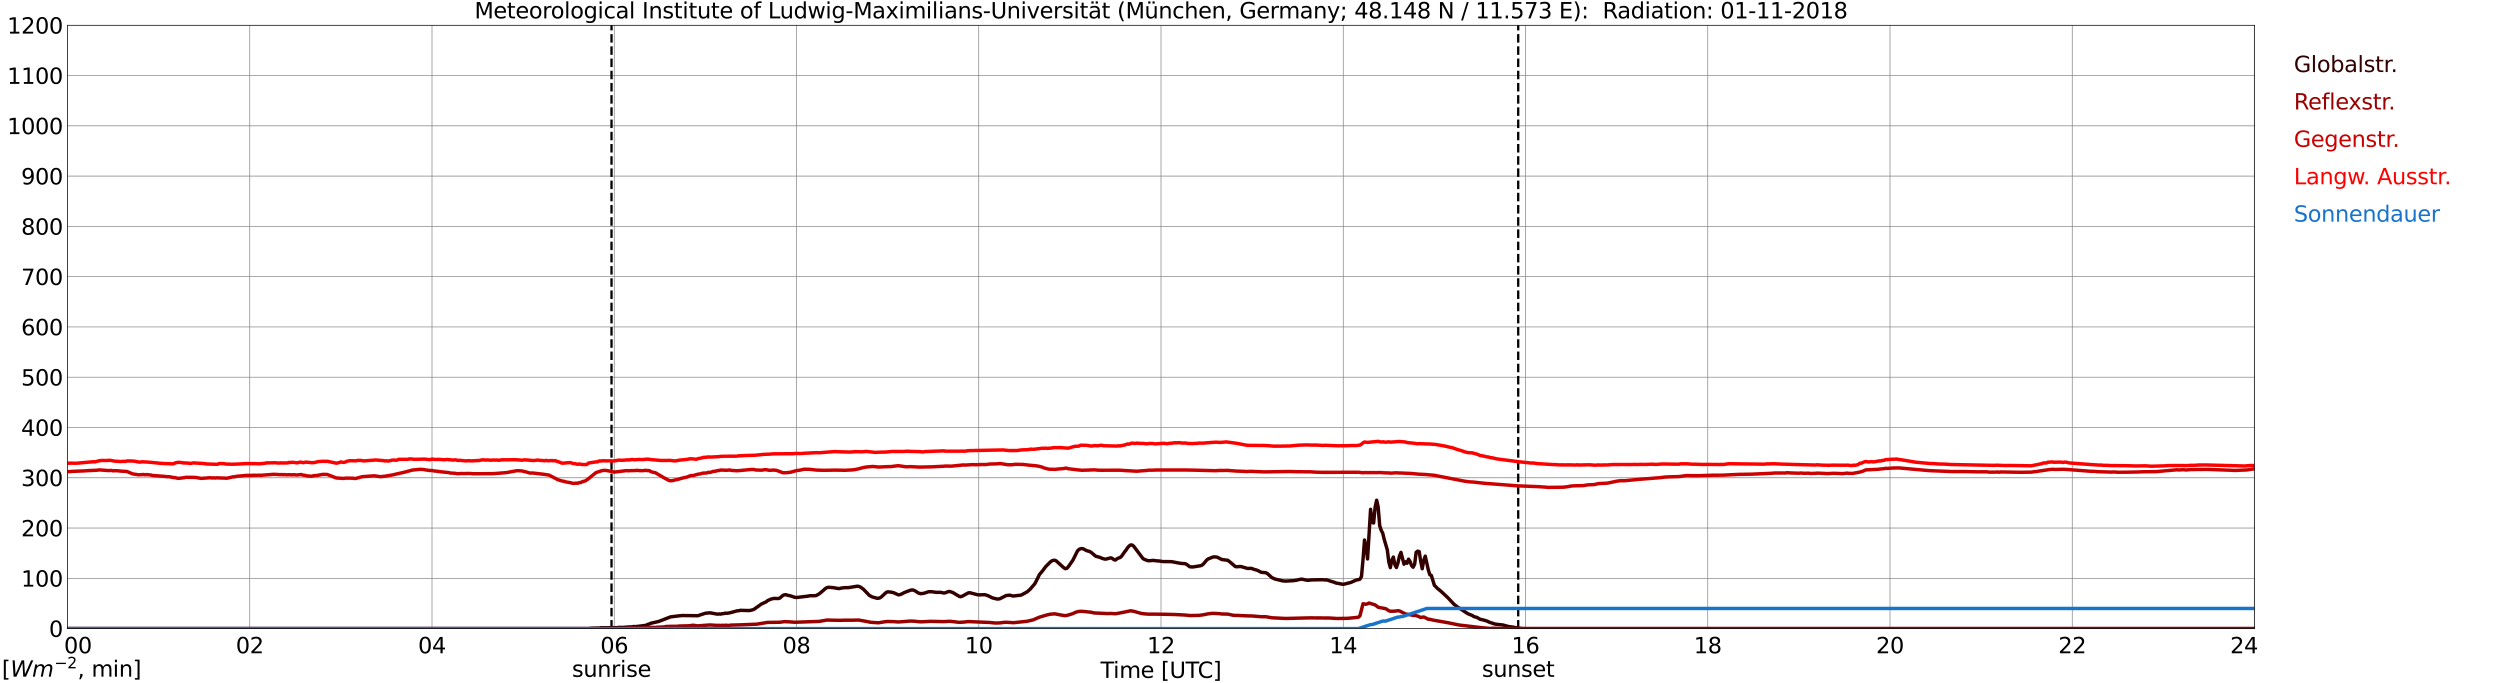 <?xml version="1.0" encoding="utf-8" standalone="no"?>
<!DOCTYPE svg PUBLIC "-//W3C//DTD SVG 1.1//EN"
  "http://www.w3.org/Graphics/SVG/1.1/DTD/svg11.dtd">
<svg xmlns:xlink="http://www.w3.org/1999/xlink" width="1085.4pt" height="296.64pt" viewBox="0 0 1085.4 296.64" xmlns="http://www.w3.org/2000/svg" version="1.1">
 <defs>
  <style type="text/css">*{stroke-linejoin: round; stroke-linecap: butt}</style>
 </defs>
 <g id="figure_1">
  <g id="patch_1">
   <path d="M 0 296.64 
L 1085.4 296.64 
L 1085.4 0 
L 0 0 
z
" style="fill: #ffffff"/>
  </g>
  <g id="axes_1">
   <g id="patch_2">
    <path d="M 29.306 272.909 
L 978.814 272.909 
L 978.814 10.976 
L 29.306 10.976 
z
" style="fill: #ffffff"/>
   </g>
   <g id="patch_3">
    <path d="M 978.814 272.909 
L 978.814 272.909 
L 978.814 10.976 
L 978.814 10.976 
z
" clip-path="url(#pe1690cc646)" style="fill: #d3d3d3; opacity: 0.25; stroke: #d3d3d3; stroke-linejoin: miter"/>
   </g>
   <g id="matplotlib.axis_1">
    <g id="xtick_1">
     <g id="line2d_1">
      <path d="M 29.306 272.909 
L 29.306 10.976 
" clip-path="url(#pe1690cc646)" style="fill: none; stroke: #808080; stroke-width: 0.3; stroke-linecap: square"/>
     </g>
     <g id="line2d_2"/>
     <g id="text_1">
      <!--    00 -->
      <g transform="translate(18.733 283.627) scale(0.095 -0.095)">
       <defs>
        <path id="DejaVuSans-20" transform="scale(0.016)"/>
        <path id="DejaVuSans-30" d="M 2034 4250 
Q 1547 4250 1301 3770 
Q 1056 3291 1056 2328 
Q 1056 1369 1301 889 
Q 1547 409 2034 409 
Q 2525 409 2770 889 
Q 3016 1369 3016 2328 
Q 3016 3291 2770 3770 
Q 2525 4250 2034 4250 
z
M 2034 4750 
Q 2819 4750 3233 4129 
Q 3647 3509 3647 2328 
Q 3647 1150 3233 529 
Q 2819 -91 2034 -91 
Q 1250 -91 836 529 
Q 422 1150 422 2328 
Q 422 3509 836 4129 
Q 1250 4750 2034 4750 
z
" transform="scale(0.016)"/>
       </defs>
       <use xlink:href="#DejaVuSans-20"/>
       <use xlink:href="#DejaVuSans-20" transform="translate(31.787 0)"/>
       <use xlink:href="#DejaVuSans-20" transform="translate(63.574 0)"/>
       <use xlink:href="#DejaVuSans-30" transform="translate(95.361 0)"/>
       <use xlink:href="#DejaVuSans-30" transform="translate(158.984 0)"/>
      </g>
     </g>
    </g>
    <g id="xtick_2">
     <g id="line2d_3">
      <path d="M 108.431 272.909 
L 108.431 10.976 
" clip-path="url(#pe1690cc646)" style="fill: none; stroke: #808080; stroke-width: 0.3; stroke-linecap: square"/>
     </g>
     <g id="line2d_4"/>
     <g id="text_2">
      <!-- 02 -->
      <g transform="translate(102.387 283.627) scale(0.095 -0.095)">
       <defs>
        <path id="DejaVuSans-32" d="M 1228 531 
L 3431 531 
L 3431 0 
L 469 0 
L 469 531 
Q 828 903 1448 1529 
Q 2069 2156 2228 2338 
Q 2531 2678 2651 2914 
Q 2772 3150 2772 3378 
Q 2772 3750 2511 3984 
Q 2250 4219 1831 4219 
Q 1534 4219 1204 4116 
Q 875 4013 500 3803 
L 500 4441 
Q 881 4594 1212 4672 
Q 1544 4750 1819 4750 
Q 2544 4750 2975 4387 
Q 3406 4025 3406 3419 
Q 3406 3131 3298 2873 
Q 3191 2616 2906 2266 
Q 2828 2175 2409 1742 
Q 1991 1309 1228 531 
z
" transform="scale(0.016)"/>
       </defs>
       <use xlink:href="#DejaVuSans-30"/>
       <use xlink:href="#DejaVuSans-32" transform="translate(63.623 0)"/>
      </g>
     </g>
    </g>
    <g id="xtick_3">
     <g id="line2d_5">
      <path d="M 187.557 272.909 
L 187.557 10.976 
" clip-path="url(#pe1690cc646)" style="fill: none; stroke: #808080; stroke-width: 0.3; stroke-linecap: square"/>
     </g>
     <g id="line2d_6"/>
     <g id="text_3">
      <!-- 04 -->
      <g transform="translate(181.513 283.627) scale(0.095 -0.095)">
       <defs>
        <path id="DejaVuSans-34" d="M 2419 4116 
L 825 1625 
L 2419 1625 
L 2419 4116 
z
M 2253 4666 
L 3047 4666 
L 3047 1625 
L 3713 1625 
L 3713 1100 
L 3047 1100 
L 3047 0 
L 2419 0 
L 2419 1100 
L 313 1100 
L 313 1709 
L 2253 4666 
z
" transform="scale(0.016)"/>
       </defs>
       <use xlink:href="#DejaVuSans-30"/>
       <use xlink:href="#DejaVuSans-34" transform="translate(63.623 0)"/>
      </g>
     </g>
    </g>
    <g id="xtick_4">
     <g id="line2d_7">
      <path d="M 266.683 272.909 
L 266.683 10.976 
" clip-path="url(#pe1690cc646)" style="fill: none; stroke: #808080; stroke-width: 0.3; stroke-linecap: square"/>
     </g>
     <g id="line2d_8"/>
     <g id="text_4">
      <!-- 06 -->
      <g transform="translate(260.638 283.627) scale(0.095 -0.095)">
       <defs>
        <path id="DejaVuSans-36" d="M 2113 2584 
Q 1688 2584 1439 2293 
Q 1191 2003 1191 1497 
Q 1191 994 1439 701 
Q 1688 409 2113 409 
Q 2538 409 2786 701 
Q 3034 994 3034 1497 
Q 3034 2003 2786 2293 
Q 2538 2584 2113 2584 
z
M 3366 4563 
L 3366 3988 
Q 3128 4100 2886 4159 
Q 2644 4219 2406 4219 
Q 1781 4219 1451 3797 
Q 1122 3375 1075 2522 
Q 1259 2794 1537 2939 
Q 1816 3084 2150 3084 
Q 2853 3084 3261 2657 
Q 3669 2231 3669 1497 
Q 3669 778 3244 343 
Q 2819 -91 2113 -91 
Q 1303 -91 875 529 
Q 447 1150 447 2328 
Q 447 3434 972 4092 
Q 1497 4750 2381 4750 
Q 2619 4750 2861 4703 
Q 3103 4656 3366 4563 
z
" transform="scale(0.016)"/>
       </defs>
       <use xlink:href="#DejaVuSans-30"/>
       <use xlink:href="#DejaVuSans-36" transform="translate(63.623 0)"/>
      </g>
     </g>
    </g>
    <g id="xtick_5">
     <g id="line2d_9">
      <path d="M 345.808 272.909 
L 345.808 10.976 
" clip-path="url(#pe1690cc646)" style="fill: none; stroke: #808080; stroke-width: 0.3; stroke-linecap: square"/>
     </g>
     <g id="line2d_10"/>
     <g id="text_5">
      <!-- 08 -->
      <g transform="translate(339.764 283.627) scale(0.095 -0.095)">
       <defs>
        <path id="DejaVuSans-38" d="M 2034 2216 
Q 1584 2216 1326 1975 
Q 1069 1734 1069 1313 
Q 1069 891 1326 650 
Q 1584 409 2034 409 
Q 2484 409 2743 651 
Q 3003 894 3003 1313 
Q 3003 1734 2745 1975 
Q 2488 2216 2034 2216 
z
M 1403 2484 
Q 997 2584 770 2862 
Q 544 3141 544 3541 
Q 544 4100 942 4425 
Q 1341 4750 2034 4750 
Q 2731 4750 3128 4425 
Q 3525 4100 3525 3541 
Q 3525 3141 3298 2862 
Q 3072 2584 2669 2484 
Q 3125 2378 3379 2068 
Q 3634 1759 3634 1313 
Q 3634 634 3220 271 
Q 2806 -91 2034 -91 
Q 1263 -91 848 271 
Q 434 634 434 1313 
Q 434 1759 690 2068 
Q 947 2378 1403 2484 
z
M 1172 3481 
Q 1172 3119 1398 2916 
Q 1625 2713 2034 2713 
Q 2441 2713 2670 2916 
Q 2900 3119 2900 3481 
Q 2900 3844 2670 4047 
Q 2441 4250 2034 4250 
Q 1625 4250 1398 4047 
Q 1172 3844 1172 3481 
z
" transform="scale(0.016)"/>
       </defs>
       <use xlink:href="#DejaVuSans-30"/>
       <use xlink:href="#DejaVuSans-38" transform="translate(63.623 0)"/>
      </g>
     </g>
    </g>
    <g id="xtick_6">
     <g id="line2d_11">
      <path d="M 424.934 272.909 
L 424.934 10.976 
" clip-path="url(#pe1690cc646)" style="fill: none; stroke: #808080; stroke-width: 0.3; stroke-linecap: square"/>
     </g>
     <g id="line2d_12"/>
     <g id="text_6">
      <!-- 10 -->
      <g transform="translate(418.89 283.627) scale(0.095 -0.095)">
       <defs>
        <path id="DejaVuSans-31" d="M 794 531 
L 1825 531 
L 1825 4091 
L 703 3866 
L 703 4441 
L 1819 4666 
L 2450 4666 
L 2450 531 
L 3481 531 
L 3481 0 
L 794 0 
L 794 531 
z
" transform="scale(0.016)"/>
       </defs>
       <use xlink:href="#DejaVuSans-31"/>
       <use xlink:href="#DejaVuSans-30" transform="translate(63.623 0)"/>
      </g>
     </g>
    </g>
    <g id="xtick_7">
     <g id="line2d_13">
      <path d="M 504.06 272.909 
L 504.06 10.976 
" clip-path="url(#pe1690cc646)" style="fill: none; stroke: #808080; stroke-width: 0.3; stroke-linecap: square"/>
     </g>
     <g id="line2d_14"/>
     <g id="text_7">
      <!-- 12 -->
      <g transform="translate(498.015 283.627) scale(0.095 -0.095)">
       <use xlink:href="#DejaVuSans-31"/>
       <use xlink:href="#DejaVuSans-32" transform="translate(63.623 0)"/>
      </g>
     </g>
    </g>
    <g id="xtick_8">
     <g id="line2d_15">
      <path d="M 583.185 272.909 
L 583.185 10.976 
" clip-path="url(#pe1690cc646)" style="fill: none; stroke: #808080; stroke-width: 0.3; stroke-linecap: square"/>
     </g>
     <g id="line2d_16"/>
     <g id="text_8">
      <!-- 14 -->
      <g transform="translate(577.141 283.627) scale(0.095 -0.095)">
       <use xlink:href="#DejaVuSans-31"/>
       <use xlink:href="#DejaVuSans-34" transform="translate(63.623 0)"/>
      </g>
     </g>
    </g>
    <g id="xtick_9">
     <g id="line2d_17">
      <path d="M 662.311 272.909 
L 662.311 10.976 
" clip-path="url(#pe1690cc646)" style="fill: none; stroke: #808080; stroke-width: 0.3; stroke-linecap: square"/>
     </g>
     <g id="line2d_18"/>
     <g id="text_9">
      <!-- 16 -->
      <g transform="translate(656.267 283.627) scale(0.095 -0.095)">
       <use xlink:href="#DejaVuSans-31"/>
       <use xlink:href="#DejaVuSans-36" transform="translate(63.623 0)"/>
      </g>
     </g>
    </g>
    <g id="xtick_10">
     <g id="line2d_19">
      <path d="M 741.437 272.909 
L 741.437 10.976 
" clip-path="url(#pe1690cc646)" style="fill: none; stroke: #808080; stroke-width: 0.3; stroke-linecap: square"/>
     </g>
     <g id="line2d_20"/>
     <g id="text_10">
      <!-- 18 -->
      <g transform="translate(735.392 283.627) scale(0.095 -0.095)">
       <use xlink:href="#DejaVuSans-31"/>
       <use xlink:href="#DejaVuSans-38" transform="translate(63.623 0)"/>
      </g>
     </g>
    </g>
    <g id="xtick_11">
     <g id="line2d_21">
      <path d="M 820.562 272.909 
L 820.562 10.976 
" clip-path="url(#pe1690cc646)" style="fill: none; stroke: #808080; stroke-width: 0.3; stroke-linecap: square"/>
     </g>
     <g id="line2d_22"/>
     <g id="text_11">
      <!-- 20 -->
      <g transform="translate(814.518 283.627) scale(0.095 -0.095)">
       <use xlink:href="#DejaVuSans-32"/>
       <use xlink:href="#DejaVuSans-30" transform="translate(63.623 0)"/>
      </g>
     </g>
    </g>
    <g id="xtick_12">
     <g id="line2d_23">
      <path d="M 899.688 272.909 
L 899.688 10.976 
" clip-path="url(#pe1690cc646)" style="fill: none; stroke: #808080; stroke-width: 0.3; stroke-linecap: square"/>
     </g>
     <g id="line2d_24"/>
     <g id="text_12">
      <!-- 22 -->
      <g transform="translate(893.644 283.627) scale(0.095 -0.095)">
       <use xlink:href="#DejaVuSans-32"/>
       <use xlink:href="#DejaVuSans-32" transform="translate(63.623 0)"/>
      </g>
     </g>
    </g>
    <g id="xtick_13">
     <g id="line2d_25">
      <path d="M 978.814 272.909 
L 978.814 10.976 
" clip-path="url(#pe1690cc646)" style="fill: none; stroke: #808080; stroke-width: 0.3; stroke-linecap: square"/>
     </g>
     <g id="line2d_26"/>
     <g id="text_13">
      <!-- 24    -->
      <g transform="translate(968.241 283.627) scale(0.095 -0.095)">
       <use xlink:href="#DejaVuSans-32"/>
       <use xlink:href="#DejaVuSans-34" transform="translate(63.623 0)"/>
       <use xlink:href="#DejaVuSans-20" transform="translate(127.246 0)"/>
       <use xlink:href="#DejaVuSans-20" transform="translate(159.033 0)"/>
       <use xlink:href="#DejaVuSans-20" transform="translate(190.82 0)"/>
      </g>
     </g>
    </g>
    <g id="text_14">
     <!-- Time [UTC] -->
     <g transform="translate(477.806 294.322) scale(0.095 -0.095)">
      <defs>
       <path id="DejaVuSans-54" d="M -19 4666 
L 3928 4666 
L 3928 4134 
L 2272 4134 
L 2272 0 
L 1638 0 
L 1638 4134 
L -19 4134 
L -19 4666 
z
" transform="scale(0.016)"/>
       <path id="DejaVuSans-69" d="M 603 3500 
L 1178 3500 
L 1178 0 
L 603 0 
L 603 3500 
z
M 603 4863 
L 1178 4863 
L 1178 4134 
L 603 4134 
L 603 4863 
z
" transform="scale(0.016)"/>
       <path id="DejaVuSans-6d" d="M 3328 2828 
Q 3544 3216 3844 3400 
Q 4144 3584 4550 3584 
Q 5097 3584 5394 3201 
Q 5691 2819 5691 2113 
L 5691 0 
L 5113 0 
L 5113 2094 
Q 5113 2597 4934 2840 
Q 4756 3084 4391 3084 
Q 3944 3084 3684 2787 
Q 3425 2491 3425 1978 
L 3425 0 
L 2847 0 
L 2847 2094 
Q 2847 2600 2669 2842 
Q 2491 3084 2119 3084 
Q 1678 3084 1418 2786 
Q 1159 2488 1159 1978 
L 1159 0 
L 581 0 
L 581 3500 
L 1159 3500 
L 1159 2956 
Q 1356 3278 1631 3431 
Q 1906 3584 2284 3584 
Q 2666 3584 2933 3390 
Q 3200 3197 3328 2828 
z
" transform="scale(0.016)"/>
       <path id="DejaVuSans-65" d="M 3597 1894 
L 3597 1613 
L 953 1613 
Q 991 1019 1311 708 
Q 1631 397 2203 397 
Q 2534 397 2845 478 
Q 3156 559 3463 722 
L 3463 178 
Q 3153 47 2828 -22 
Q 2503 -91 2169 -91 
Q 1331 -91 842 396 
Q 353 884 353 1716 
Q 353 2575 817 3079 
Q 1281 3584 2069 3584 
Q 2775 3584 3186 3129 
Q 3597 2675 3597 1894 
z
M 3022 2063 
Q 3016 2534 2758 2815 
Q 2500 3097 2075 3097 
Q 1594 3097 1305 2825 
Q 1016 2553 972 2059 
L 3022 2063 
z
" transform="scale(0.016)"/>
       <path id="DejaVuSans-5b" d="M 550 4863 
L 1875 4863 
L 1875 4416 
L 1125 4416 
L 1125 -397 
L 1875 -397 
L 1875 -844 
L 550 -844 
L 550 4863 
z
" transform="scale(0.016)"/>
       <path id="DejaVuSans-55" d="M 556 4666 
L 1191 4666 
L 1191 1831 
Q 1191 1081 1462 751 
Q 1734 422 2344 422 
Q 2950 422 3222 751 
Q 3494 1081 3494 1831 
L 3494 4666 
L 4128 4666 
L 4128 1753 
Q 4128 841 3676 375 
Q 3225 -91 2344 -91 
Q 1459 -91 1007 375 
Q 556 841 556 1753 
L 556 4666 
z
" transform="scale(0.016)"/>
       <path id="DejaVuSans-43" d="M 4122 4306 
L 4122 3641 
Q 3803 3938 3442 4084 
Q 3081 4231 2675 4231 
Q 1875 4231 1450 3742 
Q 1025 3253 1025 2328 
Q 1025 1406 1450 917 
Q 1875 428 2675 428 
Q 3081 428 3442 575 
Q 3803 722 4122 1019 
L 4122 359 
Q 3791 134 3420 21 
Q 3050 -91 2638 -91 
Q 1578 -91 968 557 
Q 359 1206 359 2328 
Q 359 3453 968 4101 
Q 1578 4750 2638 4750 
Q 3056 4750 3426 4639 
Q 3797 4528 4122 4306 
z
" transform="scale(0.016)"/>
       <path id="DejaVuSans-5d" d="M 1947 4863 
L 1947 -844 
L 622 -844 
L 622 -397 
L 1369 -397 
L 1369 4416 
L 622 4416 
L 622 4863 
L 1947 4863 
z
" transform="scale(0.016)"/>
      </defs>
      <use xlink:href="#DejaVuSans-54"/>
      <use xlink:href="#DejaVuSans-69" transform="translate(57.959 0)"/>
      <use xlink:href="#DejaVuSans-6d" transform="translate(85.742 0)"/>
      <use xlink:href="#DejaVuSans-65" transform="translate(183.154 0)"/>
      <use xlink:href="#DejaVuSans-20" transform="translate(244.678 0)"/>
      <use xlink:href="#DejaVuSans-5b" transform="translate(276.465 0)"/>
      <use xlink:href="#DejaVuSans-55" transform="translate(315.479 0)"/>
      <use xlink:href="#DejaVuSans-54" transform="translate(388.672 0)"/>
      <use xlink:href="#DejaVuSans-43" transform="translate(443.881 0)"/>
      <use xlink:href="#DejaVuSans-5d" transform="translate(513.705 0)"/>
     </g>
    </g>
   </g>
   <g id="matplotlib.axis_2">
    <g id="ytick_1">
     <g id="line2d_27">
      <path d="M 29.306 272.909 
L 978.814 272.909 
" clip-path="url(#pe1690cc646)" style="fill: none; stroke: #808080; stroke-width: 0.3; stroke-linecap: square"/>
     </g>
     <g id="line2d_28"/>
     <g id="text_15">
      <!-- 0 -->
      <g transform="translate(21.261 276.518) scale(0.095 -0.095)">
       <use xlink:href="#DejaVuSans-30"/>
      </g>
     </g>
    </g>
    <g id="ytick_2">
     <g id="line2d_29">
      <path d="M 29.306 251.081 
L 978.814 251.081 
" clip-path="url(#pe1690cc646)" style="fill: none; stroke: #808080; stroke-width: 0.3; stroke-linecap: square"/>
     </g>
     <g id="line2d_30"/>
     <g id="text_16">
      <!-- 100 -->
      <g transform="translate(9.173 254.69) scale(0.095 -0.095)">
       <use xlink:href="#DejaVuSans-31"/>
       <use xlink:href="#DejaVuSans-30" transform="translate(63.623 0)"/>
       <use xlink:href="#DejaVuSans-30" transform="translate(127.246 0)"/>
      </g>
     </g>
    </g>
    <g id="ytick_3">
     <g id="line2d_31">
      <path d="M 29.306 229.253 
L 978.814 229.253 
" clip-path="url(#pe1690cc646)" style="fill: none; stroke: #808080; stroke-width: 0.3; stroke-linecap: square"/>
     </g>
     <g id="line2d_32"/>
     <g id="text_17">
      <!-- 200 -->
      <g transform="translate(9.173 232.863) scale(0.095 -0.095)">
       <use xlink:href="#DejaVuSans-32"/>
       <use xlink:href="#DejaVuSans-30" transform="translate(63.623 0)"/>
       <use xlink:href="#DejaVuSans-30" transform="translate(127.246 0)"/>
      </g>
     </g>
    </g>
    <g id="ytick_4">
     <g id="line2d_33">
      <path d="M 29.306 207.426 
L 978.814 207.426 
" clip-path="url(#pe1690cc646)" style="fill: none; stroke: #808080; stroke-width: 0.3; stroke-linecap: square"/>
     </g>
     <g id="line2d_34"/>
     <g id="text_18">
      <!-- 300 -->
      <g transform="translate(9.173 211.035) scale(0.095 -0.095)">
       <defs>
        <path id="DejaVuSans-33" d="M 2597 2516 
Q 3050 2419 3304 2112 
Q 3559 1806 3559 1356 
Q 3559 666 3084 287 
Q 2609 -91 1734 -91 
Q 1441 -91 1130 -33 
Q 819 25 488 141 
L 488 750 
Q 750 597 1062 519 
Q 1375 441 1716 441 
Q 2309 441 2620 675 
Q 2931 909 2931 1356 
Q 2931 1769 2642 2001 
Q 2353 2234 1838 2234 
L 1294 2234 
L 1294 2753 
L 1863 2753 
Q 2328 2753 2575 2939 
Q 2822 3125 2822 3475 
Q 2822 3834 2567 4026 
Q 2313 4219 1838 4219 
Q 1578 4219 1281 4162 
Q 984 4106 628 3988 
L 628 4550 
Q 988 4650 1302 4700 
Q 1616 4750 1894 4750 
Q 2613 4750 3031 4423 
Q 3450 4097 3450 3541 
Q 3450 3153 3228 2886 
Q 3006 2619 2597 2516 
z
" transform="scale(0.016)"/>
       </defs>
       <use xlink:href="#DejaVuSans-33"/>
       <use xlink:href="#DejaVuSans-30" transform="translate(63.623 0)"/>
       <use xlink:href="#DejaVuSans-30" transform="translate(127.246 0)"/>
      </g>
     </g>
    </g>
    <g id="ytick_5">
     <g id="line2d_35">
      <path d="M 29.306 185.598 
L 978.814 185.598 
" clip-path="url(#pe1690cc646)" style="fill: none; stroke: #808080; stroke-width: 0.3; stroke-linecap: square"/>
     </g>
     <g id="line2d_36"/>
     <g id="text_19">
      <!-- 400 -->
      <g transform="translate(9.173 189.207) scale(0.095 -0.095)">
       <use xlink:href="#DejaVuSans-34"/>
       <use xlink:href="#DejaVuSans-30" transform="translate(63.623 0)"/>
       <use xlink:href="#DejaVuSans-30" transform="translate(127.246 0)"/>
      </g>
     </g>
    </g>
    <g id="ytick_6">
     <g id="line2d_37">
      <path d="M 29.306 163.77 
L 978.814 163.77 
" clip-path="url(#pe1690cc646)" style="fill: none; stroke: #808080; stroke-width: 0.3; stroke-linecap: square"/>
     </g>
     <g id="line2d_38"/>
     <g id="text_20">
      <!-- 500 -->
      <g transform="translate(9.173 167.379) scale(0.095 -0.095)">
       <defs>
        <path id="DejaVuSans-35" d="M 691 4666 
L 3169 4666 
L 3169 4134 
L 1269 4134 
L 1269 2991 
Q 1406 3038 1543 3061 
Q 1681 3084 1819 3084 
Q 2600 3084 3056 2656 
Q 3513 2228 3513 1497 
Q 3513 744 3044 326 
Q 2575 -91 1722 -91 
Q 1428 -91 1123 -41 
Q 819 9 494 109 
L 494 744 
Q 775 591 1075 516 
Q 1375 441 1709 441 
Q 2250 441 2565 725 
Q 2881 1009 2881 1497 
Q 2881 1984 2565 2268 
Q 2250 2553 1709 2553 
Q 1456 2553 1204 2497 
Q 953 2441 691 2322 
L 691 4666 
z
" transform="scale(0.016)"/>
       </defs>
       <use xlink:href="#DejaVuSans-35"/>
       <use xlink:href="#DejaVuSans-30" transform="translate(63.623 0)"/>
       <use xlink:href="#DejaVuSans-30" transform="translate(127.246 0)"/>
      </g>
     </g>
    </g>
    <g id="ytick_7">
     <g id="line2d_39">
      <path d="M 29.306 141.942 
L 978.814 141.942 
" clip-path="url(#pe1690cc646)" style="fill: none; stroke: #808080; stroke-width: 0.3; stroke-linecap: square"/>
     </g>
     <g id="line2d_40"/>
     <g id="text_21">
      <!-- 600 -->
      <g transform="translate(9.173 145.551) scale(0.095 -0.095)">
       <use xlink:href="#DejaVuSans-36"/>
       <use xlink:href="#DejaVuSans-30" transform="translate(63.623 0)"/>
       <use xlink:href="#DejaVuSans-30" transform="translate(127.246 0)"/>
      </g>
     </g>
    </g>
    <g id="ytick_8">
     <g id="line2d_41">
      <path d="M 29.306 120.114 
L 978.814 120.114 
" clip-path="url(#pe1690cc646)" style="fill: none; stroke: #808080; stroke-width: 0.3; stroke-linecap: square"/>
     </g>
     <g id="line2d_42"/>
     <g id="text_22">
      <!-- 700 -->
      <g transform="translate(9.173 123.724) scale(0.095 -0.095)">
       <defs>
        <path id="DejaVuSans-37" d="M 525 4666 
L 3525 4666 
L 3525 4397 
L 1831 0 
L 1172 0 
L 2766 4134 
L 525 4134 
L 525 4666 
z
" transform="scale(0.016)"/>
       </defs>
       <use xlink:href="#DejaVuSans-37"/>
       <use xlink:href="#DejaVuSans-30" transform="translate(63.623 0)"/>
       <use xlink:href="#DejaVuSans-30" transform="translate(127.246 0)"/>
      </g>
     </g>
    </g>
    <g id="ytick_9">
     <g id="line2d_43">
      <path d="M 29.306 98.287 
L 978.814 98.287 
" clip-path="url(#pe1690cc646)" style="fill: none; stroke: #808080; stroke-width: 0.3; stroke-linecap: square"/>
     </g>
     <g id="line2d_44"/>
     <g id="text_23">
      <!-- 800 -->
      <g transform="translate(9.173 101.896) scale(0.095 -0.095)">
       <use xlink:href="#DejaVuSans-38"/>
       <use xlink:href="#DejaVuSans-30" transform="translate(63.623 0)"/>
       <use xlink:href="#DejaVuSans-30" transform="translate(127.246 0)"/>
      </g>
     </g>
    </g>
    <g id="ytick_10">
     <g id="line2d_45">
      <path d="M 29.306 76.459 
L 978.814 76.459 
" clip-path="url(#pe1690cc646)" style="fill: none; stroke: #808080; stroke-width: 0.3; stroke-linecap: square"/>
     </g>
     <g id="line2d_46"/>
     <g id="text_24">
      <!-- 900 -->
      <g transform="translate(9.173 80.068) scale(0.095 -0.095)">
       <defs>
        <path id="DejaVuSans-39" d="M 703 97 
L 703 672 
Q 941 559 1184 500 
Q 1428 441 1663 441 
Q 2288 441 2617 861 
Q 2947 1281 2994 2138 
Q 2813 1869 2534 1725 
Q 2256 1581 1919 1581 
Q 1219 1581 811 2004 
Q 403 2428 403 3163 
Q 403 3881 828 4315 
Q 1253 4750 1959 4750 
Q 2769 4750 3195 4129 
Q 3622 3509 3622 2328 
Q 3622 1225 3098 567 
Q 2575 -91 1691 -91 
Q 1453 -91 1209 -44 
Q 966 3 703 97 
z
M 1959 2075 
Q 2384 2075 2632 2365 
Q 2881 2656 2881 3163 
Q 2881 3666 2632 3958 
Q 2384 4250 1959 4250 
Q 1534 4250 1286 3958 
Q 1038 3666 1038 3163 
Q 1038 2656 1286 2365 
Q 1534 2075 1959 2075 
z
" transform="scale(0.016)"/>
       </defs>
       <use xlink:href="#DejaVuSans-39"/>
       <use xlink:href="#DejaVuSans-30" transform="translate(63.623 0)"/>
       <use xlink:href="#DejaVuSans-30" transform="translate(127.246 0)"/>
      </g>
     </g>
    </g>
    <g id="ytick_11">
     <g id="line2d_47">
      <path d="M 29.306 54.631 
L 978.814 54.631 
" clip-path="url(#pe1690cc646)" style="fill: none; stroke: #808080; stroke-width: 0.3; stroke-linecap: square"/>
     </g>
     <g id="line2d_48"/>
     <g id="text_25">
      <!-- 1000 -->
      <g transform="translate(3.128 58.24) scale(0.095 -0.095)">
       <use xlink:href="#DejaVuSans-31"/>
       <use xlink:href="#DejaVuSans-30" transform="translate(63.623 0)"/>
       <use xlink:href="#DejaVuSans-30" transform="translate(127.246 0)"/>
       <use xlink:href="#DejaVuSans-30" transform="translate(190.869 0)"/>
      </g>
     </g>
    </g>
    <g id="ytick_12">
     <g id="line2d_49">
      <path d="M 29.306 32.803 
L 978.814 32.803 
" clip-path="url(#pe1690cc646)" style="fill: none; stroke: #808080; stroke-width: 0.3; stroke-linecap: square"/>
     </g>
     <g id="line2d_50"/>
     <g id="text_26">
      <!-- 1100 -->
      <g transform="translate(3.128 36.413) scale(0.095 -0.095)">
       <use xlink:href="#DejaVuSans-31"/>
       <use xlink:href="#DejaVuSans-31" transform="translate(63.623 0)"/>
       <use xlink:href="#DejaVuSans-30" transform="translate(127.246 0)"/>
       <use xlink:href="#DejaVuSans-30" transform="translate(190.869 0)"/>
      </g>
     </g>
    </g>
    <g id="ytick_13">
     <g id="line2d_51">
      <path d="M 29.306 10.976 
L 978.814 10.976 
" clip-path="url(#pe1690cc646)" style="fill: none; stroke: #808080; stroke-width: 0.3; stroke-linecap: square"/>
     </g>
     <g id="line2d_52"/>
     <g id="text_27">
      <!-- 1200 -->
      <g transform="translate(3.128 14.585) scale(0.095 -0.095)">
       <use xlink:href="#DejaVuSans-31"/>
       <use xlink:href="#DejaVuSans-32" transform="translate(63.623 0)"/>
       <use xlink:href="#DejaVuSans-30" transform="translate(127.246 0)"/>
       <use xlink:href="#DejaVuSans-30" transform="translate(190.869 0)"/>
      </g>
     </g>
    </g>
   </g>
   <g id="line2d_53">
    <path d="M 265.496 272.909 
L 265.496 10.976 
" clip-path="url(#pe1690cc646)" style="fill: none; stroke-dasharray: 3.7,1.6; stroke-dashoffset: 0; stroke: #000000"/>
   </g>
   <g id="line2d_54">
    <path d="M 659.146 272.909 
L 659.146 10.976 
" clip-path="url(#pe1690cc646)" style="fill: none; stroke-dasharray: 3.7,1.6; stroke-dashoffset: 0; stroke: #000000"/>
   </g>
   <g id="line2d_55">
    <path d="M 29.306 272.909 
L 255.473 272.909 
L 256.792 272.763 
L 259.43 272.677 
L 260.089 272.719 
L 260.748 272.551 
L 262.067 272.529 
L 268.002 272.507 
L 268.661 272.381 
L 270.639 272.402 
L 273.277 272.169 
L 273.936 272.191 
L 275.255 272.001 
L 275.914 272.064 
L 279.211 271.662 
L 280.53 271.473 
L 281.189 271.091 
L 281.849 270.922 
L 282.508 270.604 
L 285.805 269.864 
L 287.124 269.377 
L 291.08 267.834 
L 293.717 267.496 
L 295.036 267.347 
L 296.355 267.242 
L 302.949 267.325 
L 306.246 266.247 
L 308.224 266.057 
L 311.521 266.649 
L 312.18 266.544 
L 312.839 266.629 
L 313.499 266.459 
L 314.158 266.417 
L 314.818 266.205 
L 315.477 266.269 
L 316.796 266.079 
L 318.774 265.548 
L 320.093 265.191 
L 320.752 265.169 
L 321.411 264.979 
L 325.368 265.084 
L 326.686 264.789 
L 327.346 264.533 
L 330.643 262.207 
L 332.621 261.299 
L 333.28 260.749 
L 334.599 260.155 
L 335.918 259.817 
L 337.896 259.86 
L 338.555 259.67 
L 339.874 258.526 
L 340.533 258.251 
L 341.193 258.188 
L 341.852 258.422 
L 343.171 258.697 
L 345.149 259.352 
L 345.808 259.415 
L 350.424 258.865 
L 351.743 258.633 
L 353.721 258.653 
L 354.38 258.548 
L 355.699 257.787 
L 357.018 256.708 
L 358.337 255.545 
L 358.996 255.121 
L 359.655 254.973 
L 361.634 255.121 
L 363.612 255.46 
L 364.271 255.545 
L 365.59 255.27 
L 366.909 255.121 
L 368.227 255.143 
L 370.865 254.72 
L 372.184 254.508 
L 372.843 254.593 
L 373.502 254.846 
L 374.821 255.778 
L 377.459 258.526 
L 378.777 259.203 
L 380.756 259.734 
L 381.415 259.734 
L 382.074 259.541 
L 382.734 259.077 
L 384.712 257.236 
L 385.371 256.942 
L 386.69 257.047 
L 388.009 257.343 
L 389.987 258.251 
L 390.646 258.188 
L 391.306 257.957 
L 392.624 257.258 
L 395.262 256.263 
L 395.921 256.136 
L 396.581 256.221 
L 397.24 256.497 
L 398.559 257.363 
L 399.218 257.638 
L 399.878 257.745 
L 401.196 257.555 
L 403.175 256.898 
L 404.493 256.898 
L 406.471 257.173 
L 408.45 257.173 
L 409.768 257.47 
L 410.428 257.363 
L 411.746 256.835 
L 412.406 256.813 
L 413.725 257.28 
L 415.043 258.083 
L 416.362 258.865 
L 417.022 259.077 
L 417.681 258.887 
L 420.318 257.448 
L 420.978 257.322 
L 422.297 257.66 
L 424.275 258.188 
L 424.934 258.273 
L 427.572 258.188 
L 428.89 258.59 
L 430.869 259.585 
L 432.847 260.072 
L 433.506 260.072 
L 434.165 259.923 
L 436.803 258.57 
L 438.122 258.4 
L 438.781 258.485 
L 439.44 258.697 
L 440.1 258.76 
L 443.397 258.358 
L 446.034 256.898 
L 447.353 255.693 
L 449.331 253.366 
L 451.309 249.411 
L 452.628 247.846 
L 453.947 246.069 
L 455.925 244.059 
L 456.584 243.553 
L 457.244 243.278 
L 457.903 243.234 
L 458.563 243.509 
L 461.2 245.899 
L 461.859 246.493 
L 462.519 246.894 
L 463.178 246.768 
L 463.838 246.028 
L 465.816 243.192 
L 467.794 239.215 
L 468.453 238.539 
L 469.113 238.244 
L 469.772 238.159 
L 470.431 238.327 
L 471.75 239.069 
L 473.069 239.427 
L 473.728 239.809 
L 475.706 241.479 
L 477.685 242.029 
L 478.344 242.367 
L 479.663 242.749 
L 480.322 242.706 
L 482.3 242.177 
L 482.96 242.474 
L 483.619 242.981 
L 484.278 243.151 
L 484.938 242.621 
L 485.597 242.282 
L 486.256 242.073 
L 486.916 241.523 
L 488.235 239.639 
L 488.894 238.814 
L 489.553 237.799 
L 490.213 237.059 
L 490.872 236.594 
L 491.532 236.616 
L 492.191 237.122 
L 496.147 242.411 
L 496.807 242.854 
L 498.125 243.341 
L 498.785 243.468 
L 500.763 243.299 
L 502.082 243.489 
L 503.4 243.574 
L 504.719 243.806 
L 508.675 243.847 
L 511.313 244.356 
L 512.632 244.589 
L 514.61 244.736 
L 515.269 245.076 
L 516.588 246.091 
L 517.907 246.155 
L 521.204 245.624 
L 521.863 245.371 
L 522.522 244.801 
L 523.841 243.214 
L 524.501 242.686 
L 526.479 241.902 
L 527.138 241.754 
L 528.457 241.902 
L 530.435 242.917 
L 533.073 243.256 
L 534.391 244.314 
L 536.369 246.006 
L 537.029 246.069 
L 538.348 245.943 
L 539.007 246.028 
L 541.644 246.809 
L 542.963 246.746 
L 543.623 246.851 
L 544.282 247.148 
L 545.601 247.508 
L 546.26 247.783 
L 547.579 248.481 
L 549.557 248.649 
L 550.216 248.988 
L 552.195 250.765 
L 553.513 251.378 
L 556.81 252.181 
L 558.129 252.288 
L 560.107 252.181 
L 561.426 252.118 
L 562.745 251.928 
L 564.723 251.463 
L 565.382 251.463 
L 567.36 251.906 
L 568.02 251.928 
L 569.338 251.78 
L 573.295 251.694 
L 574.613 251.716 
L 575.273 251.801 
L 575.932 251.738 
L 578.57 252.605 
L 579.229 252.753 
L 579.889 253.091 
L 583.185 253.705 
L 586.482 252.88 
L 587.801 252.288 
L 589.12 251.738 
L 589.779 251.675 
L 590.439 251.441 
L 591.098 250.3 
L 591.757 243.088 
L 592.417 234.457 
L 593.076 237.312 
L 593.736 242.664 
L 595.054 221.133 
L 595.714 226.822 
L 596.373 227.055 
L 597.032 220.16 
L 597.692 217.176 
L 598.351 220.179 
L 599.011 228.26 
L 599.67 230.249 
L 600.329 231.517 
L 600.989 234.267 
L 602.307 238.709 
L 602.967 243.976 
L 603.626 246.43 
L 604.286 243.171 
L 604.945 241.861 
L 605.604 245.203 
L 606.264 246.386 
L 606.923 244.441 
L 607.582 241.416 
L 608.242 239.829 
L 609.561 244.947 
L 610.22 243.891 
L 610.879 244.546 
L 611.539 242.769 
L 612.198 243.806 
L 612.858 245.561 
L 613.517 246.259 
L 614.176 244.969 
L 614.836 239.787 
L 615.495 239.279 
L 616.154 239.49 
L 616.814 243.616 
L 617.473 246.916 
L 618.133 243.299 
L 618.792 241.459 
L 620.111 247.423 
L 620.77 249.538 
L 621.429 249.835 
L 622.748 254.106 
L 624.067 255.44 
L 625.386 256.518 
L 626.705 257.723 
L 628.683 259.585 
L 631.32 262.399 
L 632.639 263.414 
L 637.255 266.437 
L 638.573 266.967 
L 639.233 267.242 
L 639.892 267.707 
L 641.211 268.046 
L 642.53 268.827 
L 644.508 269.292 
L 645.827 269.737 
L 646.486 270.097 
L 649.123 270.964 
L 651.102 271.198 
L 652.42 271.324 
L 655.058 272.042 
L 656.377 272.191 
L 659.014 272.677 
L 660.992 272.909 
L 978.154 272.909 
L 978.154 272.909 
" clip-path="url(#pe1690cc646)" style="fill: none; stroke: #330000; stroke-width: 1.5; stroke-linecap: square"/>
   </g>
   <g id="line2d_56">
    <path d="M 29.306 272.909 
L 271.958 272.909 
L 272.617 272.656 
L 275.255 272.612 
L 276.573 272.76 
L 277.892 272.612 
L 279.211 272.697 
L 279.87 272.592 
L 280.53 272.612 
L 281.189 272.402 
L 283.167 272.381 
L 284.486 272.422 
L 285.145 272.317 
L 286.464 272.274 
L 288.442 272.169 
L 289.102 271.999 
L 291.08 271.935 
L 293.717 271.916 
L 295.036 271.789 
L 298.992 271.704 
L 300.971 271.449 
L 302.289 271.66 
L 302.949 271.724 
L 308.224 271.322 
L 311.521 271.534 
L 312.18 271.47 
L 312.839 271.597 
L 313.499 271.449 
L 314.158 271.514 
L 315.477 271.449 
L 316.136 271.555 
L 317.455 271.385 
L 321.411 271.28 
L 328.665 270.984 
L 330.643 270.645 
L 333.28 270.222 
L 338.555 270.159 
L 340.533 269.883 
L 342.512 269.969 
L 345.149 270.159 
L 355.699 269.779 
L 358.996 269.207 
L 364.93 269.336 
L 366.249 269.27 
L 369.546 269.27 
L 372.843 269.207 
L 374.821 269.545 
L 378.118 270.18 
L 381.415 270.392 
L 384.053 269.949 
L 385.371 269.82 
L 388.009 269.883 
L 389.987 270.032 
L 391.306 269.949 
L 395.262 269.63 
L 397.24 269.715 
L 398.559 269.905 
L 399.878 269.969 
L 401.856 269.883 
L 403.834 269.757 
L 409.768 269.883 
L 412.406 269.737 
L 414.384 269.949 
L 416.362 270.202 
L 418.34 270.095 
L 420.318 269.864 
L 429.55 270.244 
L 432.187 270.497 
L 434.165 270.434 
L 435.484 270.244 
L 436.803 270.159 
L 440.1 270.351 
L 446.034 269.715 
L 448.672 269.08 
L 449.991 268.489 
L 451.309 267.939 
L 454.606 266.965 
L 455.925 266.67 
L 457.903 266.5 
L 461.2 267.114 
L 462.519 267.303 
L 463.838 267.009 
L 465.816 266.395 
L 467.134 265.76 
L 468.453 265.444 
L 469.772 265.4 
L 473.728 265.802 
L 475.047 266.12 
L 480.981 266.395 
L 482.3 266.332 
L 484.278 266.478 
L 488.235 265.738 
L 490.872 265.169 
L 492.191 265.4 
L 494.169 265.95 
L 495.488 266.332 
L 496.807 266.5 
L 498.785 266.649 
L 500.763 266.627 
L 505.379 266.69 
L 509.994 266.797 
L 514.61 267.028 
L 516.588 267.24 
L 520.544 267.177 
L 522.522 266.902 
L 524.501 266.5 
L 526.479 266.288 
L 529.116 266.395 
L 530.435 266.563 
L 533.073 266.627 
L 535.71 267.177 
L 537.688 267.199 
L 539.666 267.303 
L 542.304 267.41 
L 543.623 267.43 
L 547.579 267.749 
L 549.557 267.749 
L 550.876 267.98 
L 552.195 268.214 
L 558.129 268.511 
L 568.679 268.255 
L 577.251 268.318 
L 580.548 268.53 
L 585.164 268.447 
L 587.801 268.192 
L 589.779 267.98 
L 590.439 267.347 
L 591.757 262.122 
L 593.076 262.355 
L 593.736 262.143 
L 594.395 261.805 
L 597.032 262.63 
L 598.351 263.645 
L 601.648 264.28 
L 602.967 265.147 
L 603.626 265.378 
L 605.604 265.337 
L 606.923 265.147 
L 607.582 265.232 
L 610.22 266.563 
L 612.858 267.009 
L 613.517 267.22 
L 614.176 267.155 
L 615.495 267.474 
L 616.814 268.087 
L 618.133 267.853 
L 620.111 268.849 
L 620.77 268.868 
L 622.089 269.207 
L 628.683 270.37 
L 633.298 271.322 
L 634.617 271.492 
L 643.189 272.507 
L 647.145 272.867 
L 647.805 272.725 
L 652.42 272.887 
L 654.399 272.856 
L 663.63 272.909 
L 978.154 272.909 
L 978.154 272.909 
" clip-path="url(#pe1690cc646)" style="fill: none; stroke: #990000; stroke-width: 1.5; stroke-linecap: square"/>
   </g>
   <g id="line2d_57">
    <path d="M 29.306 204.765 
L 29.965 204.776 
L 31.284 204.653 
L 36.559 204.444 
L 38.537 204.311 
L 41.834 204.171 
L 43.153 204.014 
L 47.109 204.306 
L 48.428 204.239 
L 49.087 204.409 
L 50.406 204.346 
L 53.043 204.584 
L 55.022 204.673 
L 57 205.502 
L 57.659 205.769 
L 60.297 206.153 
L 62.275 206 
L 62.934 206.144 
L 63.594 206.033 
L 65.572 206.247 
L 66.231 206.435 
L 70.187 206.727 
L 71.506 206.825 
L 72.166 206.937 
L 73.484 206.956 
L 74.803 207.233 
L 76.122 207.417 
L 77.441 207.701 
L 80.078 207.382 
L 80.737 207.22 
L 84.694 207.264 
L 87.331 207.698 
L 91.288 207.412 
L 91.947 207.519 
L 92.606 207.467 
L 93.266 207.548 
L 93.925 207.454 
L 98.541 207.624 
L 101.178 207.011 
L 101.838 207.028 
L 102.497 206.814 
L 107.113 206.387 
L 109.091 206.411 
L 110.41 206.304 
L 111.069 206.38 
L 112.388 206.295 
L 113.047 206.369 
L 118.982 205.915 
L 121.619 206.079 
L 122.278 206.024 
L 122.938 206.127 
L 123.597 206.048 
L 124.257 206.153 
L 125.575 206.105 
L 126.894 206.173 
L 127.553 206.096 
L 128.872 206.225 
L 130.85 206.009 
L 131.51 206.297 
L 132.169 206.325 
L 133.488 206.644 
L 135.466 206.755 
L 136.125 206.539 
L 137.444 206.452 
L 140.082 205.963 
L 141.4 205.952 
L 142.06 206.002 
L 144.038 206.753 
L 146.016 207.522 
L 147.335 207.602 
L 149.313 207.725 
L 149.972 207.574 
L 153.269 207.615 
L 153.929 207.742 
L 154.588 207.69 
L 157.226 206.961 
L 162.501 206.572 
L 165.138 206.947 
L 165.798 206.926 
L 166.457 206.788 
L 167.116 206.764 
L 168.435 206.528 
L 170.413 206.188 
L 175.688 204.985 
L 178.985 204.095 
L 182.282 203.748 
L 183.601 203.813 
L 184.92 204.042 
L 186.898 204.302 
L 187.557 204.25 
L 188.216 204.437 
L 189.535 204.566 
L 191.513 204.845 
L 194.81 205.173 
L 195.47 205.365 
L 197.448 205.47 
L 198.767 205.69 
L 200.085 205.57 
L 201.404 205.607 
L 203.382 205.548 
L 204.042 205.544 
L 205.36 205.684 
L 213.932 205.636 
L 215.251 205.555 
L 219.867 205.184 
L 224.482 204.346 
L 226.461 204.437 
L 228.439 204.902 
L 229.757 205.313 
L 230.417 205.398 
L 231.076 205.339 
L 235.692 205.869 
L 238.329 206.249 
L 241.626 207.958 
L 242.286 208.334 
L 242.945 208.469 
L 243.604 208.724 
L 244.923 208.986 
L 245.583 209.218 
L 247.561 209.545 
L 248.88 209.883 
L 250.198 209.774 
L 250.858 209.809 
L 251.517 209.521 
L 252.176 209.482 
L 252.836 209.13 
L 254.155 208.774 
L 255.473 207.842 
L 258.77 205.177 
L 261.408 204.3 
L 262.726 204.204 
L 264.045 204.405 
L 266.023 204.828 
L 266.683 204.966 
L 271.958 204.326 
L 272.617 204.4 
L 273.936 204.328 
L 275.914 204.289 
L 276.573 204.204 
L 277.892 204.348 
L 279.211 204.33 
L 280.53 204.184 
L 281.189 204.354 
L 281.849 204.287 
L 282.508 204.699 
L 283.167 204.963 
L 284.486 205.221 
L 288.442 207.53 
L 290.42 208.587 
L 291.08 208.729 
L 291.739 208.711 
L 293.717 208.222 
L 294.377 208.133 
L 295.696 207.698 
L 298.333 207.089 
L 299.652 206.561 
L 300.311 206.445 
L 300.971 206.476 
L 302.949 205.893 
L 304.267 205.708 
L 304.927 205.435 
L 306.905 205.33 
L 307.564 205.04 
L 308.224 205.149 
L 309.543 204.684 
L 310.861 204.54 
L 311.521 204.28 
L 312.18 204.3 
L 312.839 204.073 
L 315.477 204.173 
L 316.796 204.051 
L 317.455 204.221 
L 320.093 204.391 
L 326.027 203.835 
L 327.346 203.82 
L 328.005 204.042 
L 330.643 204.138 
L 331.961 203.924 
L 332.621 203.905 
L 333.94 204.202 
L 335.918 204.075 
L 337.236 204.234 
L 339.874 205.238 
L 341.193 205.232 
L 343.171 205.042 
L 345.808 204.302 
L 347.127 204.16 
L 349.105 203.706 
L 351.743 203.761 
L 354.38 204.088 
L 357.677 204.193 
L 362.952 204.099 
L 366.909 204.188 
L 368.227 204.099 
L 369.546 204.049 
L 370.865 203.92 
L 372.184 203.676 
L 374.821 202.986 
L 376.14 202.754 
L 377.459 202.641 
L 378.777 202.525 
L 380.096 202.617 
L 381.415 202.776 
L 385.371 202.588 
L 386.69 202.578 
L 389.987 202.174 
L 393.284 202.667 
L 395.262 202.595 
L 399.218 202.789 
L 404.493 202.678 
L 409.768 202.423 
L 410.428 202.331 
L 413.065 202.385 
L 418.34 201.849 
L 419 201.918 
L 422.297 201.711 
L 423.615 201.776 
L 425.593 201.689 
L 428.231 201.67 
L 429.55 201.473 
L 432.847 201.381 
L 434.165 201.235 
L 437.462 201.763 
L 439.44 201.759 
L 440.759 201.576 
L 444.056 201.637 
L 446.694 201.938 
L 449.991 202.25 
L 451.309 202.495 
L 452.628 202.861 
L 453.287 203.173 
L 455.266 203.676 
L 456.584 203.758 
L 457.244 203.724 
L 457.903 203.804 
L 459.222 203.638 
L 460.541 203.534 
L 461.859 203.429 
L 462.519 203.248 
L 463.178 203.274 
L 463.838 203.512 
L 468.453 204.055 
L 469.772 204.167 
L 471.091 204.13 
L 472.409 204.09 
L 475.047 203.981 
L 477.025 204.149 
L 478.344 204.162 
L 486.256 204.143 
L 488.235 204.289 
L 493.51 204.579 
L 498.125 204.232 
L 498.785 204.127 
L 500.103 204.134 
L 502.082 204.064 
L 515.269 204.062 
L 517.907 204.112 
L 527.797 204.367 
L 529.116 204.265 
L 533.073 204.23 
L 536.369 204.501 
L 540.326 204.653 
L 540.985 204.736 
L 542.963 204.625 
L 548.898 204.876 
L 560.107 204.699 
L 562.085 204.789 
L 567.36 204.835 
L 568.679 204.824 
L 571.317 205 
L 574.613 205.077 
L 589.779 205.027 
L 591.757 205.249 
L 593.076 205.149 
L 593.736 205.227 
L 595.054 205.173 
L 597.692 205.203 
L 599.011 205.14 
L 600.989 205.278 
L 602.307 205.326 
L 602.967 205.302 
L 603.626 205.435 
L 604.945 205.341 
L 606.264 205.269 
L 607.582 205.354 
L 608.901 205.374 
L 610.22 205.461 
L 612.198 205.511 
L 616.154 205.88 
L 618.792 206.002 
L 622.748 206.352 
L 624.726 206.753 
L 635.936 208.923 
L 637.914 209.189 
L 639.892 209.309 
L 642.53 209.608 
L 644.508 209.824 
L 659.014 210.94 
L 660.333 210.988 
L 667.586 211.269 
L 670.883 211.485 
L 672.202 211.608 
L 678.796 211.52 
L 680.774 211.274 
L 682.092 211.01 
L 683.411 210.92 
L 687.368 210.826 
L 689.346 210.503 
L 691.983 210.392 
L 693.302 210.13 
L 693.961 209.96 
L 697.918 209.759 
L 701.874 208.921 
L 703.193 208.735 
L 703.852 208.687 
L 705.171 208.724 
L 707.149 208.537 
L 711.105 208.148 
L 717.04 207.69 
L 718.358 207.563 
L 720.337 207.432 
L 722.974 207.116 
L 724.293 207.041 
L 726.93 206.958 
L 728.909 206.91 
L 732.205 206.465 
L 734.184 206.511 
L 737.48 206.517 
L 740.118 206.437 
L 741.437 206.391 
L 743.415 206.319 
L 748.031 206.29 
L 755.284 205.93 
L 756.602 205.93 
L 758.581 205.891 
L 759.899 205.889 
L 769.131 205.485 
L 770.449 205.348 
L 774.406 205.345 
L 775.065 205.387 
L 775.725 205.221 
L 777.043 205.313 
L 779.021 205.391 
L 781 205.457 
L 781.659 205.363 
L 782.978 205.461 
L 784.296 205.47 
L 784.956 205.422 
L 786.275 205.561 
L 787.593 205.496 
L 788.253 205.507 
L 788.912 205.398 
L 792.209 205.544 
L 792.868 205.638 
L 796.165 205.485 
L 797.484 205.522 
L 799.462 205.616 
L 800.122 205.633 
L 801.44 205.452 
L 802.1 205.402 
L 802.759 205.544 
L 803.419 205.481 
L 804.078 205.579 
L 807.375 204.979 
L 808.694 204.625 
L 810.012 204.012 
L 815.287 203.748 
L 816.606 203.601 
L 817.925 203.477 
L 818.584 203.331 
L 819.244 203.374 
L 821.881 203.189 
L 824.519 203.158 
L 837.706 204.339 
L 847.597 204.73 
L 852.872 204.721 
L 858.806 204.854 
L 860.125 204.837 
L 862.763 204.848 
L 863.422 204.996 
L 866.719 204.963 
L 867.378 204.911 
L 868.038 205.022 
L 868.697 204.893 
L 872.653 204.966 
L 877.269 205.048 
L 881.885 204.985 
L 882.544 204.92 
L 883.204 204.734 
L 883.863 204.771 
L 885.182 204.533 
L 889.797 203.859 
L 891.116 203.739 
L 892.435 203.822 
L 895.732 203.743 
L 897.71 203.841 
L 901.666 204.145 
L 902.985 204.256 
L 908.26 204.645 
L 908.919 204.618 
L 910.898 204.789 
L 914.194 204.885 
L 916.173 204.963 
L 918.151 204.907 
L 919.469 205.038 
L 924.085 204.994 
L 928.701 204.9 
L 930.02 204.811 
L 935.954 204.776 
L 945.185 203.955 
L 945.845 204.038 
L 947.823 203.927 
L 949.142 204.051 
L 951.12 203.863 
L 954.417 203.833 
L 958.373 203.791 
L 968.923 204.175 
L 970.242 204.256 
L 975.517 204.027 
L 978.154 203.636 
L 978.154 203.636 
" clip-path="url(#pe1690cc646)" style="fill: none; stroke: #cc0000; stroke-width: 1.5; stroke-linecap: square"/>
   </g>
   <g id="line2d_58">
    <path d="M 29.306 201.126 
L 30.625 201.074 
L 33.262 201.117 
L 40.515 200.458 
L 41.175 200.534 
L 43.153 200.017 
L 44.472 199.891 
L 45.79 199.95 
L 47.768 199.834 
L 49.747 200.207 
L 51.725 200.334 
L 52.384 200.382 
L 53.703 200.273 
L 54.362 200.362 
L 55.022 200.126 
L 56.34 200.124 
L 57.659 200.185 
L 58.319 200.209 
L 60.297 200.611 
L 60.956 200.62 
L 61.615 200.478 
L 64.912 200.67 
L 69.528 201.141 
L 70.847 201.211 
L 72.166 201.309 
L 72.825 201.272 
L 74.803 201.397 
L 75.462 201.292 
L 76.122 200.943 
L 77.441 200.72 
L 78.759 200.805 
L 79.419 200.96 
L 81.397 201.043 
L 82.716 201.196 
L 84.034 200.958 
L 85.353 201.067 
L 87.991 201.198 
L 89.969 201.44 
L 91.288 201.491 
L 93.925 201.573 
L 94.584 201.543 
L 95.244 201.224 
L 97.222 201.294 
L 98.541 201.534 
L 99.2 201.477 
L 100.519 201.554 
L 103.156 201.477 
L 106.453 201.292 
L 107.772 201.231 
L 109.091 201.314 
L 110.41 201.27 
L 112.388 201.386 
L 115.025 201.122 
L 115.685 200.965 
L 118.322 200.934 
L 119.641 200.899 
L 120.96 201.063 
L 121.619 200.96 
L 122.938 201.008 
L 124.916 200.96 
L 125.575 200.733 
L 126.235 200.801 
L 126.894 200.694 
L 128.872 200.936 
L 129.532 200.855 
L 130.191 200.639 
L 130.85 200.657 
L 131.51 200.882 
L 132.829 200.633 
L 135.466 200.897 
L 136.785 200.779 
L 138.104 200.399 
L 140.741 200.242 
L 141.4 200.325 
L 142.06 200.249 
L 146.016 201.091 
L 147.335 200.814 
L 147.994 200.532 
L 148.654 200.709 
L 149.313 200.766 
L 149.972 200.572 
L 150.632 200.249 
L 151.951 200.002 
L 154.588 200.076 
L 155.247 199.895 
L 156.566 199.882 
L 157.885 200.111 
L 163.16 199.707 
L 166.457 199.978 
L 167.116 200.144 
L 167.776 200.015 
L 168.435 200.203 
L 170.413 199.736 
L 171.732 199.81 
L 172.391 199.775 
L 173.051 199.423 
L 177.007 199.432 
L 177.666 199.249 
L 178.985 199.273 
L 179.645 199.415 
L 181.623 199.393 
L 184.26 199.303 
L 185.579 199.454 
L 186.238 199.546 
L 186.898 199.522 
L 187.557 199.301 
L 188.876 199.48 
L 190.854 199.441 
L 192.832 199.618 
L 194.151 199.487 
L 196.788 199.76 
L 197.448 199.633 
L 198.107 199.703 
L 198.767 199.917 
L 199.426 199.825 
L 202.063 200.094 
L 203.382 200.006 
L 204.701 200.104 
L 207.339 199.939 
L 207.998 199.936 
L 209.317 199.653 
L 209.976 199.633 
L 210.635 199.768 
L 211.295 199.679 
L 213.273 199.814 
L 213.932 199.714 
L 215.251 199.76 
L 215.91 199.716 
L 216.57 199.853 
L 217.889 199.629 
L 221.186 199.616 
L 223.823 199.585 
L 225.801 199.723 
L 226.461 199.825 
L 227.779 199.637 
L 229.098 199.736 
L 231.736 199.963 
L 233.054 199.766 
L 233.714 199.751 
L 234.373 199.873 
L 235.692 199.947 
L 236.351 200.072 
L 237.011 199.864 
L 237.67 200.048 
L 239.648 199.947 
L 240.308 200.063 
L 240.967 199.971 
L 242.286 200.445 
L 242.945 200.644 
L 243.604 200.962 
L 244.264 201.104 
L 246.242 200.919 
L 247.561 200.831 
L 248.88 201.253 
L 249.539 201.27 
L 250.858 201.602 
L 251.517 201.399 
L 252.176 201.615 
L 254.155 201.709 
L 254.814 201.641 
L 255.473 201.03 
L 258.77 200.524 
L 259.43 200.541 
L 260.089 200.113 
L 260.748 200.168 
L 261.408 200.05 
L 263.386 200.08 
L 264.705 200.076 
L 266.023 200.133 
L 267.342 200.015 
L 268.661 199.76 
L 269.98 199.845 
L 272.617 199.642 
L 273.277 199.703 
L 273.936 199.526 
L 274.595 199.487 
L 275.255 199.616 
L 277.892 199.461 
L 278.552 199.561 
L 281.189 199.321 
L 283.167 199.592 
L 287.124 199.93 
L 291.08 199.886 
L 293.058 200.129 
L 295.036 199.773 
L 298.333 199.432 
L 299.652 199.159 
L 300.971 199.242 
L 302.289 199.406 
L 302.949 199.146 
L 304.267 198.917 
L 305.586 198.546 
L 306.246 198.546 
L 307.564 198.376 
L 308.224 198.443 
L 309.543 198.38 
L 312.18 198.251 
L 312.839 198.107 
L 313.499 198.16 
L 314.158 198.077 
L 316.136 198.079 
L 320.093 198.046 
L 320.752 197.867 
L 321.411 197.891 
L 322.73 197.802 
L 328.005 197.634 
L 331.302 197.287 
L 333.94 197.18 
L 335.918 197.031 
L 344.49 196.979 
L 345.149 196.876 
L 347.787 196.891 
L 349.765 196.752 
L 354.38 196.516 
L 355.699 196.566 
L 362.293 196.058 
L 368.887 196.269 
L 371.524 196.082 
L 374.162 196.162 
L 375.481 196.045 
L 376.14 195.988 
L 380.096 196.42 
L 381.415 196.326 
L 384.712 196.256 
L 387.349 195.992 
L 391.965 196.021 
L 393.943 195.894 
L 395.262 195.975 
L 399.218 196.062 
L 400.537 196.21 
L 401.856 196.04 
L 409.768 195.739 
L 410.428 195.879 
L 416.362 195.879 
L 418.34 195.863 
L 419 195.89 
L 420.318 195.66 
L 422.956 195.595 
L 435.484 195.348 
L 438.122 195.617 
L 441.419 195.606 
L 443.397 195.342 
L 446.034 195.222 
L 446.694 195.169 
L 447.353 194.99 
L 448.672 195.071 
L 452.628 194.591 
L 453.287 194.669 
L 453.947 194.562 
L 454.606 194.674 
L 456.584 194.517 
L 457.244 194.353 
L 460.541 194.333 
L 461.859 194.46 
L 463.838 194.565 
L 466.475 193.807 
L 468.453 193.691 
L 469.113 193.285 
L 471.75 193.338 
L 473.728 193.648 
L 474.388 193.615 
L 475.047 193.447 
L 476.366 193.552 
L 478.344 193.29 
L 479.003 193.515 
L 484.938 193.659 
L 485.597 193.534 
L 486.256 193.609 
L 488.235 193.207 
L 489.553 192.753 
L 490.213 192.858 
L 490.872 192.539 
L 491.532 192.375 
L 492.85 192.537 
L 493.51 192.375 
L 495.488 192.535 
L 496.147 192.491 
L 497.466 192.652 
L 498.125 192.705 
L 498.785 192.535 
L 500.763 192.552 
L 501.422 192.733 
L 504.719 192.5 
L 505.379 192.452 
L 506.697 192.657 
L 508.016 192.425 
L 508.675 192.43 
L 509.994 192.207 
L 510.654 192.277 
L 511.972 192.164 
L 513.291 192.377 
L 514.61 192.31 
L 515.929 192.572 
L 516.588 192.502 
L 517.247 192.6 
L 519.885 192.467 
L 520.544 192.371 
L 522.522 192.38 
L 523.841 192.253 
L 527.797 191.974 
L 529.776 192.089 
L 532.413 191.867 
L 537.029 192.48 
L 540.326 193.126 
L 541.644 193.351 
L 548.898 193.412 
L 550.876 193.519 
L 552.854 193.696 
L 555.491 193.7 
L 560.107 193.615 
L 562.745 193.362 
L 564.063 193.257 
L 565.382 193.216 
L 567.36 193.159 
L 569.338 193.242 
L 571.317 193.22 
L 574.613 193.401 
L 575.273 193.312 
L 580.548 193.539 
L 583.185 193.523 
L 584.504 193.519 
L 587.142 193.421 
L 589.12 193.423 
L 590.439 193.227 
L 591.098 192.834 
L 591.757 192.264 
L 592.417 191.908 
L 593.736 192.072 
L 598.351 191.605 
L 599.67 191.945 
L 600.329 191.81 
L 601.648 191.989 
L 602.967 191.808 
L 603.626 191.961 
L 607.582 191.67 
L 610.22 191.904 
L 610.879 192.135 
L 613.517 192.395 
L 615.495 192.69 
L 616.154 192.598 
L 618.792 192.72 
L 620.77 192.768 
L 623.408 192.978 
L 627.364 193.674 
L 630.001 194.294 
L 630.661 194.416 
L 632.639 195.121 
L 634.617 195.697 
L 635.936 196.169 
L 637.255 196.514 
L 639.233 196.621 
L 641.211 197.16 
L 642.53 197.721 
L 643.848 197.961 
L 644.508 198.064 
L 645.167 198.308 
L 646.486 198.463 
L 647.145 198.725 
L 647.805 198.74 
L 649.783 199.225 
L 653.08 199.646 
L 659.674 200.506 
L 660.992 200.637 
L 664.949 201.052 
L 665.608 200.999 
L 667.586 201.285 
L 674.839 201.728 
L 675.499 201.689 
L 676.158 201.807 
L 677.477 201.82 
L 679.455 201.846 
L 680.774 201.82 
L 682.092 201.831 
L 684.071 201.901 
L 684.73 201.79 
L 685.389 201.89 
L 690.005 201.785 
L 692.643 201.975 
L 693.961 201.838 
L 694.621 201.923 
L 695.939 201.866 
L 697.918 201.868 
L 699.236 201.742 
L 700.555 201.685 
L 704.511 201.667 
L 708.468 201.683 
L 709.786 201.619 
L 710.446 201.685 
L 712.424 201.617 
L 714.402 201.648 
L 717.04 201.534 
L 719.018 201.639 
L 721.655 201.44 
L 728.909 201.539 
L 729.568 201.377 
L 731.546 201.351 
L 732.865 201.392 
L 734.184 201.519 
L 736.162 201.549 
L 739.459 201.654 
L 741.437 201.613 
L 743.415 201.643 
L 744.734 201.639 
L 746.712 201.678 
L 747.371 201.622 
L 748.031 201.68 
L 750.668 201.327 
L 765.834 201.523 
L 767.153 201.392 
L 768.471 201.397 
L 769.79 201.322 
L 773.087 201.477 
L 779.681 201.68 
L 784.296 201.79 
L 786.934 201.859 
L 788.253 201.89 
L 788.912 201.781 
L 790.89 201.938 
L 794.187 202.012 
L 795.506 201.94 
L 801.44 201.984 
L 802.1 201.934 
L 804.078 202.152 
L 804.737 201.923 
L 805.397 202.032 
L 806.715 201.718 
L 807.375 201.15 
L 808.034 201.113 
L 809.353 200.563 
L 810.012 200.353 
L 810.672 200.519 
L 811.331 200.563 
L 812.65 200.423 
L 813.309 200.565 
L 814.628 200.336 
L 815.947 200.085 
L 816.606 200.153 
L 817.265 199.875 
L 817.925 199.882 
L 818.584 199.565 
L 819.903 199.498 
L 821.881 199.36 
L 822.541 199.384 
L 823.2 199.277 
L 826.497 199.786 
L 831.772 200.674 
L 837.706 201.209 
L 839.684 201.29 
L 841.663 201.449 
L 844.3 201.501 
L 846.938 201.67 
L 866.06 202.043 
L 866.719 201.96 
L 870.675 202.126 
L 871.994 202.076 
L 881.885 202.235 
L 886.5 201.298 
L 887.16 201.004 
L 888.479 200.98 
L 889.138 200.674 
L 891.116 200.565 
L 891.775 200.696 
L 893.094 200.652 
L 895.072 200.65 
L 895.732 200.783 
L 896.391 200.626 
L 897.051 200.661 
L 898.369 200.989 
L 907.601 201.676 
L 911.557 201.936 
L 912.216 201.879 
L 912.876 202.01 
L 914.854 202.023 
L 916.173 202.13 
L 922.766 202.187 
L 924.085 202.202 
L 927.382 202.307 
L 931.338 202.235 
L 933.976 202.416 
L 939.91 202.248 
L 941.229 202.128 
L 946.504 202.124 
L 947.823 202.128 
L 949.142 202.167 
L 951.12 202.023 
L 953.098 202.01 
L 954.417 201.888 
L 957.714 201.866 
L 974.198 202.305 
L 974.857 202.316 
L 975.517 202.185 
L 976.176 202.22 
L 976.836 202.093 
L 978.154 202.113 
L 978.154 202.113 
" clip-path="url(#pe1690cc646)" style="fill: none; stroke: #ff0000; stroke-width: 1.5; stroke-linecap: square"/>
   </g>
   <g id="line2d_59">
    <path d="M 29.306 272.909 
L 589.779 272.909 
L 595.054 271.163 
L 595.714 271.163 
L 600.329 269.635 
L 601.648 269.635 
L 606.923 267.888 
L 607.582 267.888 
L 608.242 267.67 
L 608.901 267.67 
L 619.451 264.178 
L 978.154 264.178 
L 978.154 264.178 
" clip-path="url(#pe1690cc646)" style="fill: none; stroke: #1773cc; stroke-width: 1.5; stroke-linecap: square"/>
   </g>
   <g id="patch_4">
    <path d="M 29.306 272.909 
L 29.306 10.976 
" style="fill: none; stroke: #000000; stroke-width: 0.3; stroke-linejoin: miter; stroke-linecap: square"/>
   </g>
   <g id="patch_5">
    <path d="M 978.814 272.909 
L 978.814 10.976 
" style="fill: none; stroke: #000000; stroke-width: 0.3; stroke-linejoin: miter; stroke-linecap: square"/>
   </g>
   <g id="patch_6">
    <path d="M 29.306 272.909 
L 978.814 272.909 
" style="fill: none; stroke: #000000; stroke-width: 0.3; stroke-linejoin: miter; stroke-linecap: square"/>
   </g>
   <g id="patch_7">
    <path d="M 29.306 10.976 
L 978.814 10.976 
" style="fill: none; stroke: #000000; stroke-width: 0.3; stroke-linejoin: miter; stroke-linecap: square"/>
   </g>
   <g id="text_28">
    <!-- sunrise -->
    <g transform="translate(248.331 293.863) scale(0.095 -0.095)">
     <defs>
      <path id="DejaVuSans-73" d="M 2834 3397 
L 2834 2853 
Q 2591 2978 2328 3040 
Q 2066 3103 1784 3103 
Q 1356 3103 1142 2972 
Q 928 2841 928 2578 
Q 928 2378 1081 2264 
Q 1234 2150 1697 2047 
L 1894 2003 
Q 2506 1872 2764 1633 
Q 3022 1394 3022 966 
Q 3022 478 2636 193 
Q 2250 -91 1575 -91 
Q 1294 -91 989 -36 
Q 684 19 347 128 
L 347 722 
Q 666 556 975 473 
Q 1284 391 1588 391 
Q 1994 391 2212 530 
Q 2431 669 2431 922 
Q 2431 1156 2273 1281 
Q 2116 1406 1581 1522 
L 1381 1569 
Q 847 1681 609 1914 
Q 372 2147 372 2553 
Q 372 3047 722 3315 
Q 1072 3584 1716 3584 
Q 2034 3584 2315 3537 
Q 2597 3491 2834 3397 
z
" transform="scale(0.016)"/>
      <path id="DejaVuSans-75" d="M 544 1381 
L 544 3500 
L 1119 3500 
L 1119 1403 
Q 1119 906 1312 657 
Q 1506 409 1894 409 
Q 2359 409 2629 706 
Q 2900 1003 2900 1516 
L 2900 3500 
L 3475 3500 
L 3475 0 
L 2900 0 
L 2900 538 
Q 2691 219 2414 64 
Q 2138 -91 1772 -91 
Q 1169 -91 856 284 
Q 544 659 544 1381 
z
M 1991 3584 
L 1991 3584 
z
" transform="scale(0.016)"/>
      <path id="DejaVuSans-6e" d="M 3513 2113 
L 3513 0 
L 2938 0 
L 2938 2094 
Q 2938 2591 2744 2837 
Q 2550 3084 2163 3084 
Q 1697 3084 1428 2787 
Q 1159 2491 1159 1978 
L 1159 0 
L 581 0 
L 581 3500 
L 1159 3500 
L 1159 2956 
Q 1366 3272 1645 3428 
Q 1925 3584 2291 3584 
Q 2894 3584 3203 3211 
Q 3513 2838 3513 2113 
z
" transform="scale(0.016)"/>
      <path id="DejaVuSans-72" d="M 2631 2963 
Q 2534 3019 2420 3045 
Q 2306 3072 2169 3072 
Q 1681 3072 1420 2755 
Q 1159 2438 1159 1844 
L 1159 0 
L 581 0 
L 581 3500 
L 1159 3500 
L 1159 2956 
Q 1341 3275 1631 3429 
Q 1922 3584 2338 3584 
Q 2397 3584 2469 3576 
Q 2541 3569 2628 3553 
L 2631 2963 
z
" transform="scale(0.016)"/>
     </defs>
     <use xlink:href="#DejaVuSans-73"/>
     <use xlink:href="#DejaVuSans-75" transform="translate(52.1 0)"/>
     <use xlink:href="#DejaVuSans-6e" transform="translate(115.479 0)"/>
     <use xlink:href="#DejaVuSans-72" transform="translate(178.857 0)"/>
     <use xlink:href="#DejaVuSans-69" transform="translate(219.971 0)"/>
     <use xlink:href="#DejaVuSans-73" transform="translate(247.754 0)"/>
     <use xlink:href="#DejaVuSans-65" transform="translate(299.854 0)"/>
    </g>
   </g>
   <g id="text_29">
    <!-- sunset -->
    <g transform="translate(643.392 293.863) scale(0.095 -0.095)">
     <defs>
      <path id="DejaVuSans-74" d="M 1172 4494 
L 1172 3500 
L 2356 3500 
L 2356 3053 
L 1172 3053 
L 1172 1153 
Q 1172 725 1289 603 
Q 1406 481 1766 481 
L 2356 481 
L 2356 0 
L 1766 0 
Q 1100 0 847 248 
Q 594 497 594 1153 
L 594 3053 
L 172 3053 
L 172 3500 
L 594 3500 
L 594 4494 
L 1172 4494 
z
" transform="scale(0.016)"/>
     </defs>
     <use xlink:href="#DejaVuSans-73"/>
     <use xlink:href="#DejaVuSans-75" transform="translate(52.1 0)"/>
     <use xlink:href="#DejaVuSans-6e" transform="translate(115.479 0)"/>
     <use xlink:href="#DejaVuSans-73" transform="translate(178.857 0)"/>
     <use xlink:href="#DejaVuSans-65" transform="translate(230.957 0)"/>
     <use xlink:href="#DejaVuSans-74" transform="translate(292.48 0)"/>
    </g>
   </g>
   <g id="text_30">
    <!-- [$Wm^{-2}$, min] -->
    <g transform="translate(0.821 293.863) scale(0.095 -0.095)">
     <defs>
      <path id="DejaVuSans-Oblique-57" d="M 616 4666 
L 1228 4666 
L 1453 697 
L 3213 4666 
L 3916 4666 
L 4147 697 
L 5888 4666 
L 6528 4666 
L 4453 0 
L 3659 0 
L 3444 3891 
L 1697 0 
L 903 0 
L 616 4666 
z
" transform="scale(0.016)"/>
      <path id="DejaVuSans-Oblique-6d" d="M 5747 2113 
L 5338 0 
L 4763 0 
L 5166 2094 
Q 5191 2228 5203 2325 
Q 5216 2422 5216 2491 
Q 5216 2772 5059 2928 
Q 4903 3084 4622 3084 
Q 4203 3084 3875 2770 
Q 3547 2456 3450 1953 
L 3066 0 
L 2491 0 
L 2900 2094 
Q 2925 2209 2937 2307 
Q 2950 2406 2950 2484 
Q 2950 2769 2794 2926 
Q 2638 3084 2363 3084 
Q 1938 3084 1609 2770 
Q 1281 2456 1184 1953 
L 800 0 
L 225 0 
L 909 3500 
L 1484 3500 
L 1375 2956 
Q 1609 3263 1923 3423 
Q 2238 3584 2597 3584 
Q 2978 3584 3223 3384 
Q 3469 3184 3519 2828 
Q 3781 3197 4126 3390 
Q 4472 3584 4856 3584 
Q 5306 3584 5551 3325 
Q 5797 3066 5797 2591 
Q 5797 2488 5784 2364 
Q 5772 2241 5747 2113 
z
" transform="scale(0.016)"/>
      <path id="DejaVuSans-2212" d="M 678 2272 
L 4684 2272 
L 4684 1741 
L 678 1741 
L 678 2272 
z
" transform="scale(0.016)"/>
      <path id="DejaVuSans-2c" d="M 750 794 
L 1409 794 
L 1409 256 
L 897 -744 
L 494 -744 
L 750 256 
L 750 794 
z
" transform="scale(0.016)"/>
     </defs>
     <use xlink:href="#DejaVuSans-5b" transform="translate(0 0.766)"/>
     <use xlink:href="#DejaVuSans-Oblique-57" transform="translate(39.014 0.766)"/>
     <use xlink:href="#DejaVuSans-Oblique-6d" transform="translate(137.891 0.766)"/>
     <use xlink:href="#DejaVuSans-2212" transform="translate(239.953 39.047) scale(0.7)"/>
     <use xlink:href="#DejaVuSans-32" transform="translate(298.605 39.047) scale(0.7)"/>
     <use xlink:href="#DejaVuSans-2c" transform="translate(345.875 0.766)"/>
     <use xlink:href="#DejaVuSans-20" transform="translate(377.663 0.766)"/>
     <use xlink:href="#DejaVuSans-6d" transform="translate(409.45 0.766)"/>
     <use xlink:href="#DejaVuSans-69" transform="translate(506.862 0.766)"/>
     <use xlink:href="#DejaVuSans-6e" transform="translate(534.645 0.766)"/>
     <use xlink:href="#DejaVuSans-5d" transform="translate(598.024 0.766)"/>
    </g>
   </g>
   <g id="text_31">
    <!-- Globalstr. -->
    <g style="fill: #330000" transform="translate(995.905 31.291) scale(0.095 -0.095)">
     <defs>
      <path id="DejaVuSans-47" d="M 3809 666 
L 3809 1919 
L 2778 1919 
L 2778 2438 
L 4434 2438 
L 4434 434 
Q 4069 175 3628 42 
Q 3188 -91 2688 -91 
Q 1594 -91 976 548 
Q 359 1188 359 2328 
Q 359 3472 976 4111 
Q 1594 4750 2688 4750 
Q 3144 4750 3555 4637 
Q 3966 4525 4313 4306 
L 4313 3634 
Q 3963 3931 3569 4081 
Q 3175 4231 2741 4231 
Q 1884 4231 1454 3753 
Q 1025 3275 1025 2328 
Q 1025 1384 1454 906 
Q 1884 428 2741 428 
Q 3075 428 3337 486 
Q 3600 544 3809 666 
z
" transform="scale(0.016)"/>
      <path id="DejaVuSans-6c" d="M 603 4863 
L 1178 4863 
L 1178 0 
L 603 0 
L 603 4863 
z
" transform="scale(0.016)"/>
      <path id="DejaVuSans-6f" d="M 1959 3097 
Q 1497 3097 1228 2736 
Q 959 2375 959 1747 
Q 959 1119 1226 758 
Q 1494 397 1959 397 
Q 2419 397 2687 759 
Q 2956 1122 2956 1747 
Q 2956 2369 2687 2733 
Q 2419 3097 1959 3097 
z
M 1959 3584 
Q 2709 3584 3137 3096 
Q 3566 2609 3566 1747 
Q 3566 888 3137 398 
Q 2709 -91 1959 -91 
Q 1206 -91 779 398 
Q 353 888 353 1747 
Q 353 2609 779 3096 
Q 1206 3584 1959 3584 
z
" transform="scale(0.016)"/>
      <path id="DejaVuSans-62" d="M 3116 1747 
Q 3116 2381 2855 2742 
Q 2594 3103 2138 3103 
Q 1681 3103 1420 2742 
Q 1159 2381 1159 1747 
Q 1159 1113 1420 752 
Q 1681 391 2138 391 
Q 2594 391 2855 752 
Q 3116 1113 3116 1747 
z
M 1159 2969 
Q 1341 3281 1617 3432 
Q 1894 3584 2278 3584 
Q 2916 3584 3314 3078 
Q 3713 2572 3713 1747 
Q 3713 922 3314 415 
Q 2916 -91 2278 -91 
Q 1894 -91 1617 61 
Q 1341 213 1159 525 
L 1159 0 
L 581 0 
L 581 4863 
L 1159 4863 
L 1159 2969 
z
" transform="scale(0.016)"/>
      <path id="DejaVuSans-61" d="M 2194 1759 
Q 1497 1759 1228 1600 
Q 959 1441 959 1056 
Q 959 750 1161 570 
Q 1363 391 1709 391 
Q 2188 391 2477 730 
Q 2766 1069 2766 1631 
L 2766 1759 
L 2194 1759 
z
M 3341 1997 
L 3341 0 
L 2766 0 
L 2766 531 
Q 2569 213 2275 61 
Q 1981 -91 1556 -91 
Q 1019 -91 701 211 
Q 384 513 384 1019 
Q 384 1609 779 1909 
Q 1175 2209 1959 2209 
L 2766 2209 
L 2766 2266 
Q 2766 2663 2505 2880 
Q 2244 3097 1772 3097 
Q 1472 3097 1187 3025 
Q 903 2953 641 2809 
L 641 3341 
Q 956 3463 1253 3523 
Q 1550 3584 1831 3584 
Q 2591 3584 2966 3190 
Q 3341 2797 3341 1997 
z
" transform="scale(0.016)"/>
      <path id="DejaVuSans-2e" d="M 684 794 
L 1344 794 
L 1344 0 
L 684 0 
L 684 794 
z
" transform="scale(0.016)"/>
     </defs>
     <use xlink:href="#DejaVuSans-47"/>
     <use xlink:href="#DejaVuSans-6c" transform="translate(77.49 0)"/>
     <use xlink:href="#DejaVuSans-6f" transform="translate(105.273 0)"/>
     <use xlink:href="#DejaVuSans-62" transform="translate(166.455 0)"/>
     <use xlink:href="#DejaVuSans-61" transform="translate(229.932 0)"/>
     <use xlink:href="#DejaVuSans-6c" transform="translate(291.211 0)"/>
     <use xlink:href="#DejaVuSans-73" transform="translate(318.994 0)"/>
     <use xlink:href="#DejaVuSans-74" transform="translate(371.094 0)"/>
     <use xlink:href="#DejaVuSans-72" transform="translate(410.303 0)"/>
     <use xlink:href="#DejaVuSans-2e" transform="translate(442.291 0)"/>
    </g>
   </g>
   <g id="text_32">
    <!-- Reflexstr. -->
    <g style="fill: #990000" transform="translate(995.905 47.531) scale(0.095 -0.095)">
     <defs>
      <path id="DejaVuSans-52" d="M 2841 2188 
Q 3044 2119 3236 1894 
Q 3428 1669 3622 1275 
L 4263 0 
L 3584 0 
L 2988 1197 
Q 2756 1666 2539 1819 
Q 2322 1972 1947 1972 
L 1259 1972 
L 1259 0 
L 628 0 
L 628 4666 
L 2053 4666 
Q 2853 4666 3247 4331 
Q 3641 3997 3641 3322 
Q 3641 2881 3436 2590 
Q 3231 2300 2841 2188 
z
M 1259 4147 
L 1259 2491 
L 2053 2491 
Q 2509 2491 2742 2702 
Q 2975 2913 2975 3322 
Q 2975 3731 2742 3939 
Q 2509 4147 2053 4147 
L 1259 4147 
z
" transform="scale(0.016)"/>
      <path id="DejaVuSans-66" d="M 2375 4863 
L 2375 4384 
L 1825 4384 
Q 1516 4384 1395 4259 
Q 1275 4134 1275 3809 
L 1275 3500 
L 2222 3500 
L 2222 3053 
L 1275 3053 
L 1275 0 
L 697 0 
L 697 3053 
L 147 3053 
L 147 3500 
L 697 3500 
L 697 3744 
Q 697 4328 969 4595 
Q 1241 4863 1831 4863 
L 2375 4863 
z
" transform="scale(0.016)"/>
      <path id="DejaVuSans-78" d="M 3513 3500 
L 2247 1797 
L 3578 0 
L 2900 0 
L 1881 1375 
L 863 0 
L 184 0 
L 1544 1831 
L 300 3500 
L 978 3500 
L 1906 2253 
L 2834 3500 
L 3513 3500 
z
" transform="scale(0.016)"/>
     </defs>
     <use xlink:href="#DejaVuSans-52"/>
     <use xlink:href="#DejaVuSans-65" transform="translate(64.982 0)"/>
     <use xlink:href="#DejaVuSans-66" transform="translate(126.506 0)"/>
     <use xlink:href="#DejaVuSans-6c" transform="translate(161.711 0)"/>
     <use xlink:href="#DejaVuSans-65" transform="translate(189.494 0)"/>
     <use xlink:href="#DejaVuSans-78" transform="translate(249.268 0)"/>
     <use xlink:href="#DejaVuSans-73" transform="translate(308.447 0)"/>
     <use xlink:href="#DejaVuSans-74" transform="translate(360.547 0)"/>
     <use xlink:href="#DejaVuSans-72" transform="translate(399.756 0)"/>
     <use xlink:href="#DejaVuSans-2e" transform="translate(431.744 0)"/>
    </g>
   </g>
   <g id="text_33">
    <!-- Gegenstr. -->
    <g style="fill: #cc0000" transform="translate(995.905 63.771) scale(0.095 -0.095)">
     <defs>
      <path id="DejaVuSans-67" d="M 2906 1791 
Q 2906 2416 2648 2759 
Q 2391 3103 1925 3103 
Q 1463 3103 1205 2759 
Q 947 2416 947 1791 
Q 947 1169 1205 825 
Q 1463 481 1925 481 
Q 2391 481 2648 825 
Q 2906 1169 2906 1791 
z
M 3481 434 
Q 3481 -459 3084 -895 
Q 2688 -1331 1869 -1331 
Q 1566 -1331 1297 -1286 
Q 1028 -1241 775 -1147 
L 775 -588 
Q 1028 -725 1275 -790 
Q 1522 -856 1778 -856 
Q 2344 -856 2625 -561 
Q 2906 -266 2906 331 
L 2906 616 
Q 2728 306 2450 153 
Q 2172 0 1784 0 
Q 1141 0 747 490 
Q 353 981 353 1791 
Q 353 2603 747 3093 
Q 1141 3584 1784 3584 
Q 2172 3584 2450 3431 
Q 2728 3278 2906 2969 
L 2906 3500 
L 3481 3500 
L 3481 434 
z
" transform="scale(0.016)"/>
     </defs>
     <use xlink:href="#DejaVuSans-47"/>
     <use xlink:href="#DejaVuSans-65" transform="translate(77.49 0)"/>
     <use xlink:href="#DejaVuSans-67" transform="translate(139.014 0)"/>
     <use xlink:href="#DejaVuSans-65" transform="translate(202.49 0)"/>
     <use xlink:href="#DejaVuSans-6e" transform="translate(264.014 0)"/>
     <use xlink:href="#DejaVuSans-73" transform="translate(327.393 0)"/>
     <use xlink:href="#DejaVuSans-74" transform="translate(379.492 0)"/>
     <use xlink:href="#DejaVuSans-72" transform="translate(418.701 0)"/>
     <use xlink:href="#DejaVuSans-2e" transform="translate(450.689 0)"/>
    </g>
   </g>
   <g id="text_34">
    <!-- Langw. Ausstr. -->
    <g style="fill: #ff0000" transform="translate(995.905 80.01) scale(0.095 -0.095)">
     <defs>
      <path id="DejaVuSans-4c" d="M 628 4666 
L 1259 4666 
L 1259 531 
L 3531 531 
L 3531 0 
L 628 0 
L 628 4666 
z
" transform="scale(0.016)"/>
      <path id="DejaVuSans-77" d="M 269 3500 
L 844 3500 
L 1563 769 
L 2278 3500 
L 2956 3500 
L 3675 769 
L 4391 3500 
L 4966 3500 
L 4050 0 
L 3372 0 
L 2619 2869 
L 1863 0 
L 1184 0 
L 269 3500 
z
" transform="scale(0.016)"/>
      <path id="DejaVuSans-41" d="M 2188 4044 
L 1331 1722 
L 3047 1722 
L 2188 4044 
z
M 1831 4666 
L 2547 4666 
L 4325 0 
L 3669 0 
L 3244 1197 
L 1141 1197 
L 716 0 
L 50 0 
L 1831 4666 
z
" transform="scale(0.016)"/>
     </defs>
     <use xlink:href="#DejaVuSans-4c"/>
     <use xlink:href="#DejaVuSans-61" transform="translate(55.713 0)"/>
     <use xlink:href="#DejaVuSans-6e" transform="translate(116.992 0)"/>
     <use xlink:href="#DejaVuSans-67" transform="translate(180.371 0)"/>
     <use xlink:href="#DejaVuSans-77" transform="translate(243.848 0)"/>
     <use xlink:href="#DejaVuSans-2e" transform="translate(316.51 0)"/>
     <use xlink:href="#DejaVuSans-20" transform="translate(348.297 0)"/>
     <use xlink:href="#DejaVuSans-41" transform="translate(380.084 0)"/>
     <use xlink:href="#DejaVuSans-75" transform="translate(448.492 0)"/>
     <use xlink:href="#DejaVuSans-73" transform="translate(511.871 0)"/>
     <use xlink:href="#DejaVuSans-73" transform="translate(563.971 0)"/>
     <use xlink:href="#DejaVuSans-74" transform="translate(616.07 0)"/>
     <use xlink:href="#DejaVuSans-72" transform="translate(655.279 0)"/>
     <use xlink:href="#DejaVuSans-2e" transform="translate(687.268 0)"/>
    </g>
   </g>
   <g id="text_35">
    <!-- Sonnendauer -->
    <g style="fill: #1773cc" transform="translate(995.905 96.25) scale(0.095 -0.095)">
     <defs>
      <path id="DejaVuSans-53" d="M 3425 4513 
L 3425 3897 
Q 3066 4069 2747 4153 
Q 2428 4238 2131 4238 
Q 1616 4238 1336 4038 
Q 1056 3838 1056 3469 
Q 1056 3159 1242 3001 
Q 1428 2844 1947 2747 
L 2328 2669 
Q 3034 2534 3370 2195 
Q 3706 1856 3706 1288 
Q 3706 609 3251 259 
Q 2797 -91 1919 -91 
Q 1588 -91 1214 -16 
Q 841 59 441 206 
L 441 856 
Q 825 641 1194 531 
Q 1563 422 1919 422 
Q 2459 422 2753 634 
Q 3047 847 3047 1241 
Q 3047 1584 2836 1778 
Q 2625 1972 2144 2069 
L 1759 2144 
Q 1053 2284 737 2584 
Q 422 2884 422 3419 
Q 422 4038 858 4394 
Q 1294 4750 2059 4750 
Q 2388 4750 2728 4690 
Q 3069 4631 3425 4513 
z
" transform="scale(0.016)"/>
      <path id="DejaVuSans-64" d="M 2906 2969 
L 2906 4863 
L 3481 4863 
L 3481 0 
L 2906 0 
L 2906 525 
Q 2725 213 2448 61 
Q 2172 -91 1784 -91 
Q 1150 -91 751 415 
Q 353 922 353 1747 
Q 353 2572 751 3078 
Q 1150 3584 1784 3584 
Q 2172 3584 2448 3432 
Q 2725 3281 2906 2969 
z
M 947 1747 
Q 947 1113 1208 752 
Q 1469 391 1925 391 
Q 2381 391 2643 752 
Q 2906 1113 2906 1747 
Q 2906 2381 2643 2742 
Q 2381 3103 1925 3103 
Q 1469 3103 1208 2742 
Q 947 2381 947 1747 
z
" transform="scale(0.016)"/>
     </defs>
     <use xlink:href="#DejaVuSans-53"/>
     <use xlink:href="#DejaVuSans-6f" transform="translate(63.477 0)"/>
     <use xlink:href="#DejaVuSans-6e" transform="translate(124.658 0)"/>
     <use xlink:href="#DejaVuSans-6e" transform="translate(188.037 0)"/>
     <use xlink:href="#DejaVuSans-65" transform="translate(251.416 0)"/>
     <use xlink:href="#DejaVuSans-6e" transform="translate(312.939 0)"/>
     <use xlink:href="#DejaVuSans-64" transform="translate(376.318 0)"/>
     <use xlink:href="#DejaVuSans-61" transform="translate(439.795 0)"/>
     <use xlink:href="#DejaVuSans-75" transform="translate(501.074 0)"/>
     <use xlink:href="#DejaVuSans-65" transform="translate(564.453 0)"/>
     <use xlink:href="#DejaVuSans-72" transform="translate(625.977 0)"/>
    </g>
   </g>
   <g id="text_36">
    <!-- Meteorological Institute of Ludwig-Maximilians-Universität (München, Germany; 48.148 N / 11.573 E):  Radiation: 01-11-2018 -->
    <g transform="translate(206.01 7.976) scale(0.095 -0.095)">
     <defs>
      <path id="DejaVuSans-4d" d="M 628 4666 
L 1569 4666 
L 2759 1491 
L 3956 4666 
L 4897 4666 
L 4897 0 
L 4281 0 
L 4281 4097 
L 3078 897 
L 2444 897 
L 1241 4097 
L 1241 0 
L 628 0 
L 628 4666 
z
" transform="scale(0.016)"/>
      <path id="DejaVuSans-63" d="M 3122 3366 
L 3122 2828 
Q 2878 2963 2633 3030 
Q 2388 3097 2138 3097 
Q 1578 3097 1268 2742 
Q 959 2388 959 1747 
Q 959 1106 1268 751 
Q 1578 397 2138 397 
Q 2388 397 2633 464 
Q 2878 531 3122 666 
L 3122 134 
Q 2881 22 2623 -34 
Q 2366 -91 2075 -91 
Q 1284 -91 818 406 
Q 353 903 353 1747 
Q 353 2603 823 3093 
Q 1294 3584 2113 3584 
Q 2378 3584 2631 3529 
Q 2884 3475 3122 3366 
z
" transform="scale(0.016)"/>
      <path id="DejaVuSans-49" d="M 628 4666 
L 1259 4666 
L 1259 0 
L 628 0 
L 628 4666 
z
" transform="scale(0.016)"/>
      <path id="DejaVuSans-2d" d="M 313 2009 
L 1997 2009 
L 1997 1497 
L 313 1497 
L 313 2009 
z
" transform="scale(0.016)"/>
      <path id="DejaVuSans-76" d="M 191 3500 
L 800 3500 
L 1894 563 
L 2988 3500 
L 3597 3500 
L 2284 0 
L 1503 0 
L 191 3500 
z
" transform="scale(0.016)"/>
      <path id="DejaVuSans-e4" d="M 2194 1759 
Q 1497 1759 1228 1600 
Q 959 1441 959 1056 
Q 959 750 1161 570 
Q 1363 391 1709 391 
Q 2188 391 2477 730 
Q 2766 1069 2766 1631 
L 2766 1759 
L 2194 1759 
z
M 3341 1997 
L 3341 0 
L 2766 0 
L 2766 531 
Q 2569 213 2275 61 
Q 1981 -91 1556 -91 
Q 1019 -91 701 211 
Q 384 513 384 1019 
Q 384 1609 779 1909 
Q 1175 2209 1959 2209 
L 2766 2209 
L 2766 2266 
Q 2766 2663 2505 2880 
Q 2244 3097 1772 3097 
Q 1472 3097 1187 3025 
Q 903 2953 641 2809 
L 641 3341 
Q 956 3463 1253 3523 
Q 1550 3584 1831 3584 
Q 2591 3584 2966 3190 
Q 3341 2797 3341 1997 
z
M 2150 4850 
L 2784 4850 
L 2784 4219 
L 2150 4219 
L 2150 4850 
z
M 928 4850 
L 1562 4850 
L 1562 4219 
L 928 4219 
L 928 4850 
z
" transform="scale(0.016)"/>
      <path id="DejaVuSans-28" d="M 1984 4856 
Q 1566 4138 1362 3434 
Q 1159 2731 1159 2009 
Q 1159 1288 1364 580 
Q 1569 -128 1984 -844 
L 1484 -844 
Q 1016 -109 783 600 
Q 550 1309 550 2009 
Q 550 2706 781 3412 
Q 1013 4119 1484 4856 
L 1984 4856 
z
" transform="scale(0.016)"/>
      <path id="DejaVuSans-fc" d="M 544 1381 
L 544 3500 
L 1119 3500 
L 1119 1403 
Q 1119 906 1312 657 
Q 1506 409 1894 409 
Q 2359 409 2629 706 
Q 2900 1003 2900 1516 
L 2900 3500 
L 3475 3500 
L 3475 0 
L 2900 0 
L 2900 538 
Q 2691 219 2414 64 
Q 2138 -91 1772 -91 
Q 1169 -91 856 284 
Q 544 659 544 1381 
z
M 1991 3584 
L 1991 3584 
z
M 2278 4850 
L 2912 4850 
L 2912 4219 
L 2278 4219 
L 2278 4850 
z
M 1056 4850 
L 1690 4850 
L 1690 4219 
L 1056 4219 
L 1056 4850 
z
" transform="scale(0.016)"/>
      <path id="DejaVuSans-68" d="M 3513 2113 
L 3513 0 
L 2938 0 
L 2938 2094 
Q 2938 2591 2744 2837 
Q 2550 3084 2163 3084 
Q 1697 3084 1428 2787 
Q 1159 2491 1159 1978 
L 1159 0 
L 581 0 
L 581 4863 
L 1159 4863 
L 1159 2956 
Q 1366 3272 1645 3428 
Q 1925 3584 2291 3584 
Q 2894 3584 3203 3211 
Q 3513 2838 3513 2113 
z
" transform="scale(0.016)"/>
      <path id="DejaVuSans-79" d="M 2059 -325 
Q 1816 -950 1584 -1140 
Q 1353 -1331 966 -1331 
L 506 -1331 
L 506 -850 
L 844 -850 
Q 1081 -850 1212 -737 
Q 1344 -625 1503 -206 
L 1606 56 
L 191 3500 
L 800 3500 
L 1894 763 
L 2988 3500 
L 3597 3500 
L 2059 -325 
z
" transform="scale(0.016)"/>
      <path id="DejaVuSans-3b" d="M 750 3309 
L 1409 3309 
L 1409 2516 
L 750 2516 
L 750 3309 
z
M 750 794 
L 1409 794 
L 1409 256 
L 897 -744 
L 494 -744 
L 750 256 
L 750 794 
z
" transform="scale(0.016)"/>
      <path id="DejaVuSans-4e" d="M 628 4666 
L 1478 4666 
L 3547 763 
L 3547 4666 
L 4159 4666 
L 4159 0 
L 3309 0 
L 1241 3903 
L 1241 0 
L 628 0 
L 628 4666 
z
" transform="scale(0.016)"/>
      <path id="DejaVuSans-2f" d="M 1625 4666 
L 2156 4666 
L 531 -594 
L 0 -594 
L 1625 4666 
z
" transform="scale(0.016)"/>
      <path id="DejaVuSans-45" d="M 628 4666 
L 3578 4666 
L 3578 4134 
L 1259 4134 
L 1259 2753 
L 3481 2753 
L 3481 2222 
L 1259 2222 
L 1259 531 
L 3634 531 
L 3634 0 
L 628 0 
L 628 4666 
z
" transform="scale(0.016)"/>
      <path id="DejaVuSans-29" d="M 513 4856 
L 1013 4856 
Q 1481 4119 1714 3412 
Q 1947 2706 1947 2009 
Q 1947 1309 1714 600 
Q 1481 -109 1013 -844 
L 513 -844 
Q 928 -128 1133 580 
Q 1338 1288 1338 2009 
Q 1338 2731 1133 3434 
Q 928 4138 513 4856 
z
" transform="scale(0.016)"/>
      <path id="DejaVuSans-3a" d="M 750 794 
L 1409 794 
L 1409 0 
L 750 0 
L 750 794 
z
M 750 3309 
L 1409 3309 
L 1409 2516 
L 750 2516 
L 750 3309 
z
" transform="scale(0.016)"/>
     </defs>
     <use xlink:href="#DejaVuSans-4d"/>
     <use xlink:href="#DejaVuSans-65" transform="translate(86.279 0)"/>
     <use xlink:href="#DejaVuSans-74" transform="translate(147.803 0)"/>
     <use xlink:href="#DejaVuSans-65" transform="translate(187.012 0)"/>
     <use xlink:href="#DejaVuSans-6f" transform="translate(248.535 0)"/>
     <use xlink:href="#DejaVuSans-72" transform="translate(309.717 0)"/>
     <use xlink:href="#DejaVuSans-6f" transform="translate(348.58 0)"/>
     <use xlink:href="#DejaVuSans-6c" transform="translate(409.762 0)"/>
     <use xlink:href="#DejaVuSans-6f" transform="translate(437.545 0)"/>
     <use xlink:href="#DejaVuSans-67" transform="translate(498.727 0)"/>
     <use xlink:href="#DejaVuSans-69" transform="translate(562.203 0)"/>
     <use xlink:href="#DejaVuSans-63" transform="translate(589.986 0)"/>
     <use xlink:href="#DejaVuSans-61" transform="translate(644.967 0)"/>
     <use xlink:href="#DejaVuSans-6c" transform="translate(706.246 0)"/>
     <use xlink:href="#DejaVuSans-20" transform="translate(734.029 0)"/>
     <use xlink:href="#DejaVuSans-49" transform="translate(765.816 0)"/>
     <use xlink:href="#DejaVuSans-6e" transform="translate(795.309 0)"/>
     <use xlink:href="#DejaVuSans-73" transform="translate(858.688 0)"/>
     <use xlink:href="#DejaVuSans-74" transform="translate(910.787 0)"/>
     <use xlink:href="#DejaVuSans-69" transform="translate(949.996 0)"/>
     <use xlink:href="#DejaVuSans-74" transform="translate(977.779 0)"/>
     <use xlink:href="#DejaVuSans-75" transform="translate(1016.988 0)"/>
     <use xlink:href="#DejaVuSans-74" transform="translate(1080.367 0)"/>
     <use xlink:href="#DejaVuSans-65" transform="translate(1119.576 0)"/>
     <use xlink:href="#DejaVuSans-20" transform="translate(1181.1 0)"/>
     <use xlink:href="#DejaVuSans-6f" transform="translate(1212.887 0)"/>
     <use xlink:href="#DejaVuSans-66" transform="translate(1274.068 0)"/>
     <use xlink:href="#DejaVuSans-20" transform="translate(1309.273 0)"/>
     <use xlink:href="#DejaVuSans-4c" transform="translate(1341.061 0)"/>
     <use xlink:href="#DejaVuSans-75" transform="translate(1395.023 0)"/>
     <use xlink:href="#DejaVuSans-64" transform="translate(1458.402 0)"/>
     <use xlink:href="#DejaVuSans-77" transform="translate(1521.879 0)"/>
     <use xlink:href="#DejaVuSans-69" transform="translate(1603.666 0)"/>
     <use xlink:href="#DejaVuSans-67" transform="translate(1631.449 0)"/>
     <use xlink:href="#DejaVuSans-2d" transform="translate(1694.926 0)"/>
     <use xlink:href="#DejaVuSans-4d" transform="translate(1731.01 0)"/>
     <use xlink:href="#DejaVuSans-61" transform="translate(1817.289 0)"/>
     <use xlink:href="#DejaVuSans-78" transform="translate(1878.568 0)"/>
     <use xlink:href="#DejaVuSans-69" transform="translate(1937.748 0)"/>
     <use xlink:href="#DejaVuSans-6d" transform="translate(1965.531 0)"/>
     <use xlink:href="#DejaVuSans-69" transform="translate(2062.943 0)"/>
     <use xlink:href="#DejaVuSans-6c" transform="translate(2090.727 0)"/>
     <use xlink:href="#DejaVuSans-69" transform="translate(2118.51 0)"/>
     <use xlink:href="#DejaVuSans-61" transform="translate(2146.293 0)"/>
     <use xlink:href="#DejaVuSans-6e" transform="translate(2207.572 0)"/>
     <use xlink:href="#DejaVuSans-73" transform="translate(2270.951 0)"/>
     <use xlink:href="#DejaVuSans-2d" transform="translate(2323.051 0)"/>
     <use xlink:href="#DejaVuSans-55" transform="translate(2359.135 0)"/>
     <use xlink:href="#DejaVuSans-6e" transform="translate(2432.328 0)"/>
     <use xlink:href="#DejaVuSans-69" transform="translate(2495.707 0)"/>
     <use xlink:href="#DejaVuSans-76" transform="translate(2523.49 0)"/>
     <use xlink:href="#DejaVuSans-65" transform="translate(2582.67 0)"/>
     <use xlink:href="#DejaVuSans-72" transform="translate(2644.193 0)"/>
     <use xlink:href="#DejaVuSans-73" transform="translate(2685.307 0)"/>
     <use xlink:href="#DejaVuSans-69" transform="translate(2737.406 0)"/>
     <use xlink:href="#DejaVuSans-74" transform="translate(2765.189 0)"/>
     <use xlink:href="#DejaVuSans-e4" transform="translate(2804.398 0)"/>
     <use xlink:href="#DejaVuSans-74" transform="translate(2865.678 0)"/>
     <use xlink:href="#DejaVuSans-20" transform="translate(2904.887 0)"/>
     <use xlink:href="#DejaVuSans-28" transform="translate(2936.674 0)"/>
     <use xlink:href="#DejaVuSans-4d" transform="translate(2975.688 0)"/>
     <use xlink:href="#DejaVuSans-fc" transform="translate(3061.967 0)"/>
     <use xlink:href="#DejaVuSans-6e" transform="translate(3125.346 0)"/>
     <use xlink:href="#DejaVuSans-63" transform="translate(3188.725 0)"/>
     <use xlink:href="#DejaVuSans-68" transform="translate(3243.705 0)"/>
     <use xlink:href="#DejaVuSans-65" transform="translate(3307.084 0)"/>
     <use xlink:href="#DejaVuSans-6e" transform="translate(3368.607 0)"/>
     <use xlink:href="#DejaVuSans-2c" transform="translate(3431.986 0)"/>
     <use xlink:href="#DejaVuSans-20" transform="translate(3463.773 0)"/>
     <use xlink:href="#DejaVuSans-47" transform="translate(3495.561 0)"/>
     <use xlink:href="#DejaVuSans-65" transform="translate(3573.051 0)"/>
     <use xlink:href="#DejaVuSans-72" transform="translate(3634.574 0)"/>
     <use xlink:href="#DejaVuSans-6d" transform="translate(3673.938 0)"/>
     <use xlink:href="#DejaVuSans-61" transform="translate(3771.35 0)"/>
     <use xlink:href="#DejaVuSans-6e" transform="translate(3832.629 0)"/>
     <use xlink:href="#DejaVuSans-79" transform="translate(3896.008 0)"/>
     <use xlink:href="#DejaVuSans-3b" transform="translate(3955.188 0)"/>
     <use xlink:href="#DejaVuSans-20" transform="translate(3988.879 0)"/>
     <use xlink:href="#DejaVuSans-34" transform="translate(4020.666 0)"/>
     <use xlink:href="#DejaVuSans-38" transform="translate(4084.289 0)"/>
     <use xlink:href="#DejaVuSans-2e" transform="translate(4147.912 0)"/>
     <use xlink:href="#DejaVuSans-31" transform="translate(4179.699 0)"/>
     <use xlink:href="#DejaVuSans-34" transform="translate(4243.322 0)"/>
     <use xlink:href="#DejaVuSans-38" transform="translate(4306.945 0)"/>
     <use xlink:href="#DejaVuSans-20" transform="translate(4370.568 0)"/>
     <use xlink:href="#DejaVuSans-4e" transform="translate(4402.355 0)"/>
     <use xlink:href="#DejaVuSans-20" transform="translate(4477.16 0)"/>
     <use xlink:href="#DejaVuSans-2f" transform="translate(4508.947 0)"/>
     <use xlink:href="#DejaVuSans-20" transform="translate(4542.639 0)"/>
     <use xlink:href="#DejaVuSans-31" transform="translate(4574.426 0)"/>
     <use xlink:href="#DejaVuSans-31" transform="translate(4638.049 0)"/>
     <use xlink:href="#DejaVuSans-2e" transform="translate(4701.672 0)"/>
     <use xlink:href="#DejaVuSans-35" transform="translate(4733.459 0)"/>
     <use xlink:href="#DejaVuSans-37" transform="translate(4797.082 0)"/>
     <use xlink:href="#DejaVuSans-33" transform="translate(4860.705 0)"/>
     <use xlink:href="#DejaVuSans-20" transform="translate(4924.328 0)"/>
     <use xlink:href="#DejaVuSans-45" transform="translate(4956.115 0)"/>
     <use xlink:href="#DejaVuSans-29" transform="translate(5019.299 0)"/>
     <use xlink:href="#DejaVuSans-3a" transform="translate(5058.312 0)"/>
     <use xlink:href="#DejaVuSans-20" transform="translate(5092.004 0)"/>
     <use xlink:href="#DejaVuSans-20" transform="translate(5123.791 0)"/>
     <use xlink:href="#DejaVuSans-52" transform="translate(5155.578 0)"/>
     <use xlink:href="#DejaVuSans-61" transform="translate(5222.811 0)"/>
     <use xlink:href="#DejaVuSans-64" transform="translate(5284.09 0)"/>
     <use xlink:href="#DejaVuSans-69" transform="translate(5347.566 0)"/>
     <use xlink:href="#DejaVuSans-61" transform="translate(5375.35 0)"/>
     <use xlink:href="#DejaVuSans-74" transform="translate(5436.629 0)"/>
     <use xlink:href="#DejaVuSans-69" transform="translate(5475.838 0)"/>
     <use xlink:href="#DejaVuSans-6f" transform="translate(5503.621 0)"/>
     <use xlink:href="#DejaVuSans-6e" transform="translate(5564.803 0)"/>
     <use xlink:href="#DejaVuSans-3a" transform="translate(5628.182 0)"/>
     <use xlink:href="#DejaVuSans-20" transform="translate(5661.873 0)"/>
     <use xlink:href="#DejaVuSans-30" transform="translate(5693.66 0)"/>
     <use xlink:href="#DejaVuSans-31" transform="translate(5757.283 0)"/>
     <use xlink:href="#DejaVuSans-2d" transform="translate(5820.906 0)"/>
     <use xlink:href="#DejaVuSans-31" transform="translate(5856.99 0)"/>
     <use xlink:href="#DejaVuSans-31" transform="translate(5920.613 0)"/>
     <use xlink:href="#DejaVuSans-2d" transform="translate(5984.236 0)"/>
     <use xlink:href="#DejaVuSans-32" transform="translate(6020.32 0)"/>
     <use xlink:href="#DejaVuSans-30" transform="translate(6083.943 0)"/>
     <use xlink:href="#DejaVuSans-31" transform="translate(6147.566 0)"/>
     <use xlink:href="#DejaVuSans-38" transform="translate(6211.189 0)"/>
    </g>
   </g>
  </g>
 </g>
 <defs>
  <clipPath id="pe1690cc646">
   <rect x="29.306" y="10.976" width="949.508" height="261.933"/>
  </clipPath>
 </defs>
</svg>
